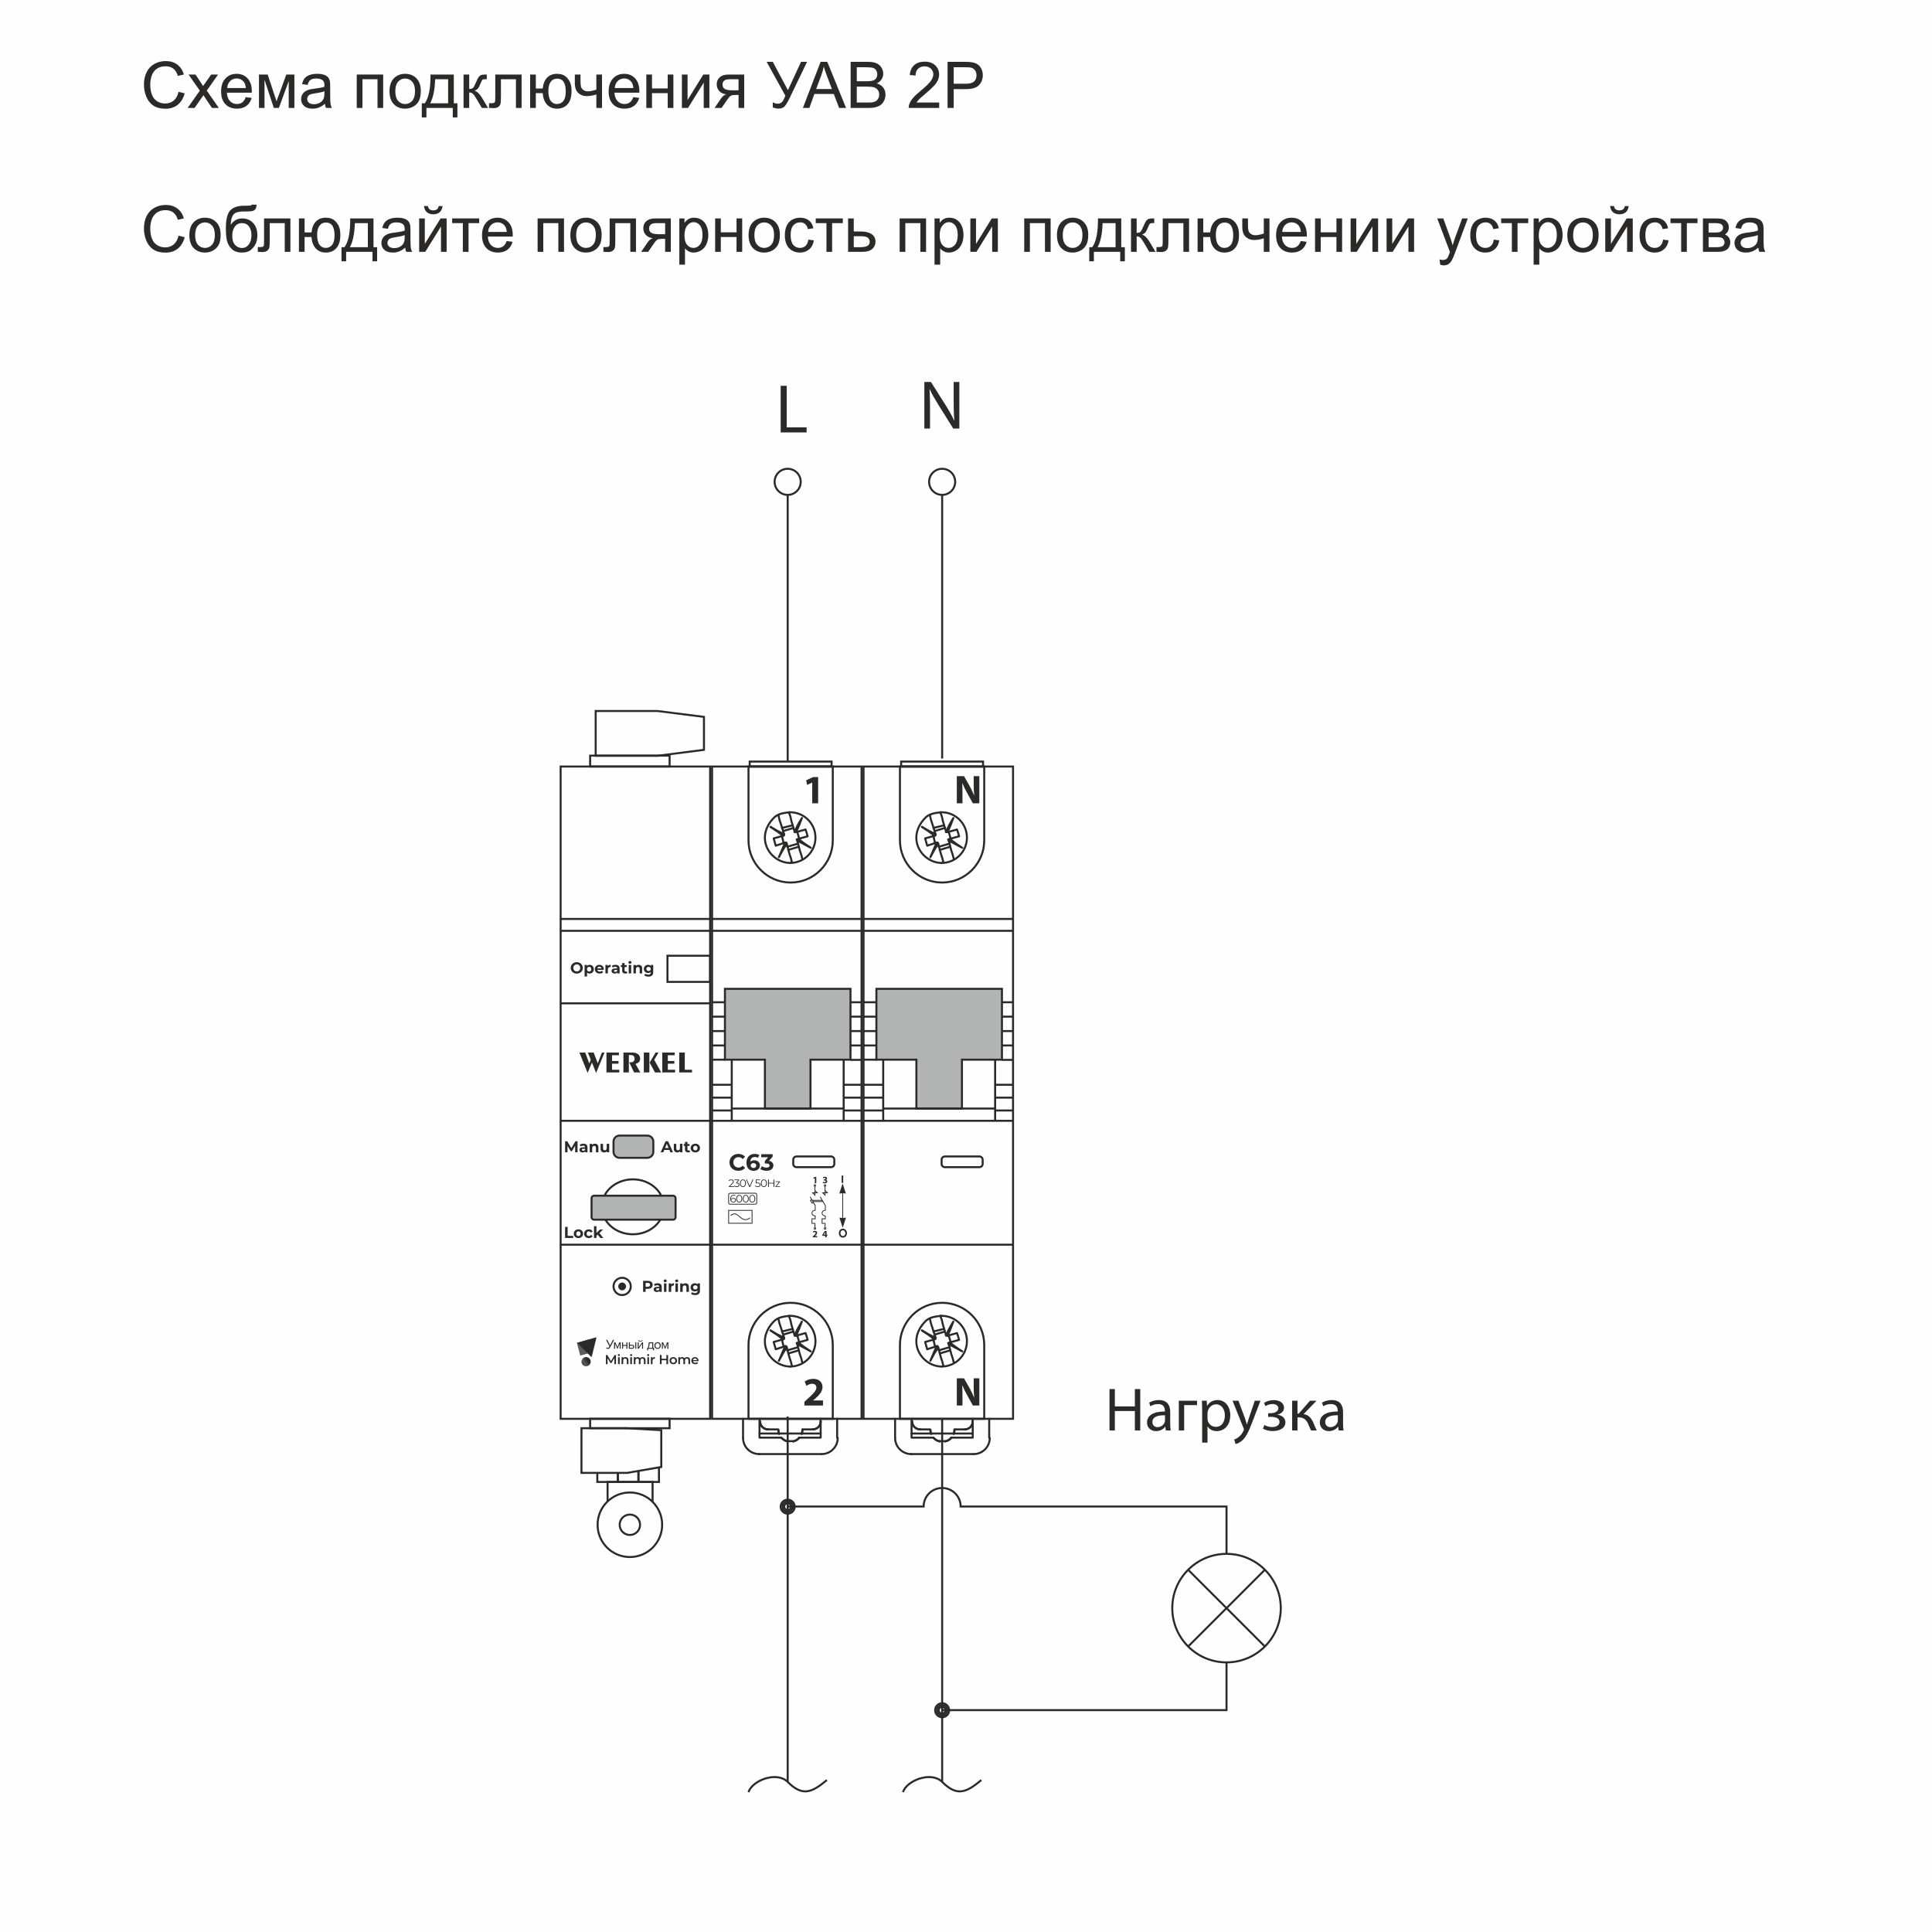 <?xml version="1.0" encoding="UTF-8"?>
<!DOCTYPE svg PUBLIC "-//W3C//DTD SVG 1.1//EN" "http://www.w3.org/Graphics/SVG/1.1/DTD/svg11.dtd">
<!-- Creator: CorelDRAW -->
<svg xmlns="http://www.w3.org/2000/svg" xml:space="preserve" width="2000px" height="2000px" version="1.1" style="shape-rendering:geometricPrecision; text-rendering:geometricPrecision; image-rendering:optimizeQuality; fill-rule:evenodd; clip-rule:evenodd"
viewBox="0 0 2000 2000"
 xmlns:xlink="http://www.w3.org/1999/xlink"
 xmlns:xodm="http://www.corel.com/coreldraw/odm/2003">
 <defs>
  <style type="text/css">
   <![CDATA[
    .str1 {stroke:#2B2A29;stroke-width:2.08;stroke-miterlimit:22.926}
    .str0 {stroke:#2B2A29;stroke-width:0.84;stroke-miterlimit:22.926}
    .str2 {stroke:#2B2A29;stroke-width:2.08;stroke-linecap:round;stroke-linejoin:round;stroke-miterlimit:22.926}
    .fil5 {fill:none}
    .fil3 {fill:none;fill-rule:nonzero}
    .fil1 {fill:#2B2A29}
    .fil6 {fill:#5B5B5B}
    .fil4 {fill:#B2B3B3}
    .fil0 {fill:#FEFEFE}
    .fil2 {fill:#2B2A29;fill-rule:nonzero}
    .fil7 {fill:url(#id0)}
    .fil8 {fill:url(#id1)}
   ]]>
  </style>
  <linearGradient id="id0" gradientUnits="userSpaceOnUse" x1="604.99" y1="1387.02" x2="604.99" y2="1387.02">
   <stop offset="0" style="stop-opacity:1; stop-color:#2B2A29"/>
   <stop offset="0.639" style="stop-opacity:1; stop-color:#2B2A29"/>
   <stop offset="1" style="stop-opacity:1; stop-color:#2B2A29"/>
  </linearGradient>
  <linearGradient id="id1" gradientUnits="userSpaceOnUse" x1="607.84" y1="1407.32" x2="595.58" y2="1415.2">
   <stop offset="0" style="stop-opacity:1; stop-color:#2B2A29"/>
   <stop offset="0.302" style="stop-opacity:1; stop-color:#5B5B5B"/>
   <stop offset="0.639" style="stop-opacity:1; stop-color:#2B2A29"/>
   <stop offset="1" style="stop-opacity:1; stop-color:#2B2A29"/>
  </linearGradient>
 </defs>
 <g id="Слой_x0020_1">
  <polygon class="fil0" points="0,0 2000,0 2000,2000 0,2000 "/>
  <path class="fil1" d="M617.09 1110.68l-4.32 -10.73 -4.48 10.73 -8.48 -21.09 6 0 4.21 11.35 1.54 -3.89 -2.95 -7.46 5.98 0 4.19 11.13 4.33 -11.13 2.71 0 -8.73 21.09zm86.04 -0.5l0 -20.59 5.76 0 0 17.81 7.48 0 0 2.78 -13.25 0 0.01 0 0 0zm-17.57 0l0 -20.59 12.9 0 0 2.77 -7.13 0 0 5.99 6.75 0 0 2.78 -6.75 0 0 6.27 7.5 0 0 2.78 -13.27 0 0 0 0 0zm-7.51 0l-5.54 -10.15 6.15 -10.44 3.03 0 -4.45 7.53 7.2 13.06 -6.38 0 -0.01 0 0 0zm-11.59 -20.59l5.77 0 0 20.58 -5.77 0 0 -20.58zm-21.09 20.59l0 -20.59 8.98 0c2.59,0 4.61,0.56 6.09,1.68 1.47,1.13 2.21,2.66 2.21,4.61 0,1.42 -0.4,2.6 -1.21,3.5 -0.79,0.91 -2,1.55 -3.58,1.94l4.98 8.86 -6.45 0 -5.02 -10.47 1.29 0c1.43,0 2.49,-0.3 3.18,-0.92 0.69,-0.61 1.04,-1.53 1.04,-2.78 0,-1.31 -0.36,-2.28 -1.08,-2.92 -0.72,-0.63 -1.84,-0.95 -3.36,-0.95l-1.46 0 0 18.04 -5.61 0 0 0 0 0zm-17.57 0l0 -20.59 12.9 0 0 2.77 -7.13 0 0 5.99 6.75 0 0 2.78 -6.75 0 0 6.27 7.51 0 0 2.78 -13.28 0 0 0z"/>
  <path class="fil2" d="M764.33 1212.01c-1.72,0 -3.29,-0.37 -4.67,-1.12 -1.4,-0.75 -2.49,-1.79 -3.29,-3.11 -0.79,-1.33 -1.19,-2.83 -1.19,-4.51 0,-1.67 0.4,-3.18 1.19,-4.51 0.8,-1.33 1.89,-2.37 3.29,-3.11 1.39,-0.75 2.95,-1.13 4.7,-1.13 1.46,0 2.78,0.26 3.97,0.78 1.18,0.52 2.17,1.26 2.98,2.22l-2.51 2.32c-1.15,-1.32 -2.57,-1.98 -4.25,-1.98 -1.05,0 -1.98,0.23 -2.81,0.69 -0.82,0.46 -1.46,1.1 -1.91,1.92 -0.47,0.83 -0.69,1.76 -0.69,2.81 0,1.04 0.23,1.97 0.69,2.8 0.46,0.82 1.1,1.46 1.91,1.91 0.83,0.47 1.76,0.69 2.81,0.69 1.69,0 3.1,-0.67 4.25,-2l2.51 2.31c-0.8,0.99 -1.8,1.74 -3,2.26 -1.19,0.51 -2.52,0.77 -3.98,0.77l0 -0.01zm16.53 -10.89c1.08,0 2.06,0.22 2.95,0.65 0.88,0.44 1.58,1.06 2.1,1.85 0.52,0.8 0.78,1.72 0.78,2.77 0,1.13 -0.29,2.12 -0.85,2.97 -0.56,0.86 -1.33,1.51 -2.3,1.98 -0.97,0.46 -2.06,0.68 -3.25,0.68 -2.37,0 -4.23,-0.72 -5.56,-2.17 -1.34,-1.45 -2,-3.53 -2,-6.21 0,-1.92 0.36,-3.57 1.08,-4.93 0.73,-1.37 1.74,-2.41 3.04,-3.12 1.3,-0.7 2.8,-1.06 4.51,-1.06 0.9,0 1.76,0.1 2.59,0.3 0.83,0.21 1.54,0.49 2.12,0.86l-1.45 2.87c-0.84,-0.56 -1.89,-0.84 -3.16,-0.84 -1.44,0 -2.57,0.42 -3.41,1.26 -0.83,0.83 -1.28,2.05 -1.35,3.65 1,-1 2.39,-1.5 4.18,-1.5l-0.02 -0.01 0 0zm-0.8 7.98c0.84,0 1.52,-0.23 2.04,-0.68 0.53,-0.45 0.79,-1.06 0.79,-1.84 0,-0.77 -0.26,-1.39 -0.79,-1.85 -0.52,-0.45 -1.21,-0.68 -2.08,-0.68 -0.86,0 -1.56,0.23 -2.11,0.71 -0.54,0.48 -0.82,1.08 -0.82,1.82 0,0.74 0.27,1.35 0.8,1.82 0.53,0.47 1.26,0.7 2.17,0.7l0 0zm15.95 -7.39c1.48,0.24 2.62,0.79 3.41,1.65 0.79,0.86 1.18,1.93 1.18,3.2 0,0.99 -0.26,1.89 -0.77,2.72 -0.52,0.83 -1.3,1.5 -2.36,1.99 -1.06,0.5 -2.35,0.75 -3.88,0.75 -1.19,0 -2.37,-0.15 -3.52,-0.47 -1.15,-0.31 -2.13,-0.76 -2.93,-1.34l1.52 -3c0.65,0.49 1.39,0.86 2.24,1.13 0.84,0.26 1.71,0.4 2.59,0.4 0.99,0 1.76,-0.19 2.32,-0.57 0.57,-0.38 0.85,-0.91 0.85,-1.61 0,-1.39 -1.06,-2.08 -3.17,-2.08l-1.78 0 0 -2.58 3.48 -3.94 -7.2 0 0 -3.14 11.84 0 0 2.53 -3.82 4.36 0 0z"/>
  <path class="fil2" d="M759.94 1228.05l0 0.71 -5.44 0 0 -0.57 3.23 -3.15c0.4,-0.4 0.68,-0.74 0.82,-1.04 0.14,-0.29 0.22,-0.58 0.22,-0.87 0,-0.46 -0.16,-0.82 -0.47,-1.07 -0.32,-0.26 -0.76,-0.38 -1.35,-0.38 -0.91,0 -1.61,0.28 -2.11,0.86l-0.57 -0.49c0.3,-0.35 0.69,-0.62 1.16,-0.82 0.47,-0.19 1,-0.29 1.59,-0.29 0.79,0 1.41,0.19 1.88,0.56 0.46,0.37 0.69,0.88 0.69,1.54 0,0.4 -0.09,0.78 -0.27,1.15 -0.17,0.36 -0.51,0.79 -1,1.27l-2.64 2.59 4.26 0 0 0 0 0zm3.06 -3.72c0.81,0.04 1.42,0.27 1.85,0.66 0.43,0.39 0.64,0.91 0.64,1.54 0,0.44 -0.11,0.84 -0.32,1.19 -0.22,0.34 -0.53,0.61 -0.95,0.81 -0.42,0.2 -0.93,0.3 -1.54,0.3 -0.56,0 -1.08,-0.09 -1.59,-0.27 -0.49,-0.18 -0.9,-0.42 -1.2,-0.73l0.39 -0.63c0.25,0.27 0.59,0.48 1.02,0.65 0.43,0.16 0.89,0.25 1.38,0.25 0.63,0 1.13,-0.14 1.47,-0.42 0.35,-0.28 0.52,-0.66 0.52,-1.15 0,-0.48 -0.17,-0.85 -0.52,-1.13 -0.35,-0.27 -0.87,-0.4 -1.57,-0.4l-0.55 0 0 -0.59 2.15 -2.69 -3.97 0 0 -0.71 4.99 0 0 0.57 -2.19 2.76 -0.01 -0.01 0 0zm6.12 4.49c-0.6,0 -1.13,-0.15 -1.6,-0.47 -0.47,-0.32 -0.84,-0.78 -1.1,-1.37 -0.26,-0.59 -0.39,-1.29 -0.39,-2.1 0,-0.8 0.13,-1.5 0.39,-2.1 0.27,-0.6 0.63,-1.05 1.1,-1.37 0.47,-0.32 1,-0.47 1.6,-0.47 0.59,0 1.12,0.15 1.59,0.47 0.47,0.32 0.84,0.78 1.11,1.37 0.26,0.59 0.4,1.29 0.4,2.1 0,0.8 -0.14,1.5 -0.4,2.1 -0.27,0.59 -0.64,1.05 -1.11,1.37 -0.47,0.32 -1,0.47 -1.59,0.47zm0 -0.73c0.44,0 0.85,-0.12 1.19,-0.38 0.34,-0.25 0.61,-0.61 0.8,-1.09 0.19,-0.48 0.28,-1.06 0.28,-1.74 0,-0.68 -0.09,-1.26 -0.28,-1.74 -0.19,-0.49 -0.46,-0.85 -0.8,-1.1 -0.34,-0.25 -0.75,-0.37 -1.19,-0.37 -0.45,0 -0.86,0.12 -1.2,0.37 -0.34,0.25 -0.61,0.62 -0.8,1.1 -0.19,0.48 -0.28,1.06 -0.28,1.74 0,0.68 0.09,1.26 0.28,1.74 0.19,0.48 0.46,0.84 0.8,1.09 0.35,0.26 0.75,0.38 1.2,0.38zm10.79 -7.09l-3.43 7.76 -0.81 0 -3.43 -7.76 0.88 0 2.97 6.74 2.99 -6.74 0.83 0zm4.12 3.19c1.12,0 1.94,0.2 2.45,0.6 0.52,0.4 0.77,0.97 0.77,1.69 0,0.45 -0.1,0.85 -0.31,1.21 -0.21,0.35 -0.53,0.63 -0.95,0.83 -0.42,0.21 -0.94,0.31 -1.55,0.31 -0.55,0 -1.08,-0.09 -1.58,-0.27 -0.49,-0.18 -0.89,-0.42 -1.2,-0.73l0.39 -0.63c0.26,0.27 0.6,0.48 1.02,0.65 0.42,0.16 0.88,0.25 1.36,0.25 0.64,0 1.13,-0.15 1.49,-0.43 0.35,-0.29 0.52,-0.67 0.52,-1.16 0,-0.53 -0.2,-0.93 -0.59,-1.21 -0.4,-0.27 -1.06,-0.41 -2,-0.41l-1.65 0 0.4 -3.89 4.24 0 0 0.71 -3.54 0 -0.27 2.47 1 0 0 0.01 0 0zm6.74 4.63c-0.6,0 -1.13,-0.15 -1.6,-0.47 -0.47,-0.32 -0.84,-0.78 -1.1,-1.37 -0.26,-0.59 -0.39,-1.29 -0.39,-2.1 0,-0.8 0.13,-1.5 0.39,-2.1 0.27,-0.6 0.63,-1.05 1.1,-1.37 0.47,-0.32 1,-0.47 1.6,-0.47 0.6,0 1.13,0.15 1.6,0.47 0.46,0.32 0.83,0.78 1.1,1.37 0.26,0.59 0.4,1.29 0.4,2.1 0,0.8 -0.14,1.5 -0.4,2.1 -0.27,0.59 -0.63,1.05 -1.1,1.37 -0.47,0.32 -1,0.47 -1.6,0.47zm0 -0.73c0.45,0 0.85,-0.12 1.19,-0.38 0.35,-0.25 0.61,-0.61 0.8,-1.09 0.19,-0.48 0.29,-1.06 0.29,-1.74 0,-0.68 -0.1,-1.26 -0.29,-1.74 -0.19,-0.49 -0.46,-0.85 -0.8,-1.1 -0.34,-0.25 -0.74,-0.37 -1.19,-0.37 -0.45,0 -0.85,0.12 -1.19,0.37 -0.35,0.25 -0.62,0.62 -0.81,1.1 -0.19,0.48 -0.28,1.06 -0.28,1.74 0,0.68 0.09,1.26 0.28,1.74 0.19,0.48 0.47,0.84 0.81,1.09 0.34,0.26 0.74,0.38 1.19,0.38zm10.82 -7.09l0 7.76 -0.81 0 0 -3.58 -4.85 0 0 3.58 -0.83 0 0 -7.76 0.83 0 0 3.46 4.85 0 0 -3.46 0.81 0zm5.89 7.1l0 0.66 -4.74 0 0 -0.53 3.67 -4.64 -3.6 0 0 -0.66 4.61 0 0 0.52 -3.67 4.65 3.74 0 -0.01 0z"/>
  <polygon class="fil3 str0" points="754.27,1252.96 778.56,1252.96 778.56,1266.31 754.27,1266.31 "/>
  <path class="fil3 str0" d="M756.35 1258.43c0.34,-0.27 2.36,-2.01 4.12,-1.92 3.46,0.18 7.12,6.09 10.87,6.09 2.84,0 4.05,-1.21 5.15,-1.97"/>
  <path class="fil2" d="M851.95 1454.97l0 -5.21 -10.22 0 0 -0.09 2.5 -2.08c3.92,-3.51 7.22,-7.14 7.22,-11.69 0,-4.93 -3.38,-8.52 -9.52,-8.52 -3.67,0 -6.85,1.25 -8.89,2.8l1.79 4.55c1.42,-1.09 3.47,-2.26 5.8,-2.26 3.13,0 4.47,1.75 4.47,3.97 -0.08,3.17 -2.97,6.22 -8.9,11.52l-3.5 3.17 0 3.84 19.24 0 0.01 0 0 0z"/>
  <path class="fil3 str0" d="M755.86 1235.18l25.93 0c0.87,0 1.58,0.72 1.58,1.59l0 8.23c0,0.87 -0.72,1.58 -1.58,1.58l-25.93 0c-0.87,0 -1.59,-0.71 -1.59,-1.58l0 -8.23c0,-0.88 0.72,-1.59 1.59,-1.59z"/>
  <path class="fil2" d="M759.19 1240.13c0.51,0 0.97,0.1 1.36,0.29 0.4,0.19 0.71,0.46 0.93,0.81 0.22,0.36 0.33,0.77 0.33,1.23 0,0.47 -0.11,0.89 -0.34,1.25 -0.23,0.36 -0.54,0.64 -0.94,0.84 -0.41,0.19 -0.86,0.29 -1.36,0.29 -1.03,0 -1.82,-0.34 -2.36,-1.02 -0.55,-0.67 -0.83,-1.63 -0.83,-2.86 0,-0.86 0.15,-1.59 0.45,-2.19 0.29,-0.6 0.7,-1.05 1.23,-1.36 0.53,-0.31 1.15,-0.47 1.87,-0.47 0.77,0 1.38,0.15 1.83,0.43l-0.32 0.63c-0.36,-0.24 -0.87,-0.36 -1.5,-0.36 -0.86,0 -1.53,0.27 -2.01,0.81 -0.49,0.55 -0.74,1.34 -0.74,2.37 0,0.18 0.02,0.39 0.04,0.63 0.19,-0.42 0.49,-0.75 0.91,-0.98 0.43,-0.23 0.91,-0.34 1.45,-0.34l0 0 0 0zm-0.06 4.04c0.56,0 1.02,-0.16 1.36,-0.47 0.36,-0.3 0.53,-0.71 0.53,-1.22 0,-0.51 -0.18,-0.92 -0.53,-1.22 -0.35,-0.3 -0.82,-0.45 -1.42,-0.45 -0.39,0 -0.73,0.07 -1.03,0.21 -0.3,0.15 -0.53,0.36 -0.7,0.62 -0.17,0.25 -0.26,0.54 -0.26,0.86 0,0.29 0.08,0.57 0.24,0.81 0.15,0.26 0.39,0.46 0.7,0.62 0.31,0.15 0.68,0.23 1.11,0.23l0 0.01 0 0zm6.11 0.67c-0.6,0 -1.13,-0.16 -1.6,-0.48 -0.47,-0.32 -0.83,-0.77 -1.09,-1.36 -0.27,-0.6 -0.4,-1.3 -0.4,-2.11 0,-0.8 0.13,-1.5 0.4,-2.1 0.26,-0.6 0.62,-1.05 1.09,-1.36 0.47,-0.32 1,-0.48 1.6,-0.48 0.6,0 1.13,0.16 1.6,0.48 0.47,0.32 0.83,0.77 1.1,1.36 0.27,0.6 0.4,1.3 0.4,2.1 0,0.81 -0.13,1.51 -0.4,2.11 -0.27,0.59 -0.63,1.04 -1.1,1.36 -0.47,0.32 -1,0.48 -1.6,0.48zm0 -0.74c0.45,0 0.85,-0.12 1.19,-0.37 0.35,-0.25 0.61,-0.62 0.8,-1.1 0.19,-0.48 0.29,-1.06 0.29,-1.74 0,-0.68 -0.1,-1.25 -0.29,-1.74 -0.19,-0.48 -0.46,-0.84 -0.8,-1.09 -0.34,-0.25 -0.74,-0.38 -1.19,-0.38 -0.45,0 -0.85,0.13 -1.19,0.38 -0.35,0.25 -0.61,0.62 -0.8,1.09 -0.19,0.49 -0.29,1.06 -0.29,1.74 0,0.68 0.1,1.26 0.29,1.74 0.19,0.49 0.46,0.85 0.8,1.1 0.35,0.25 0.74,0.37 1.19,0.37zm6.75 0.74c-0.6,0 -1.13,-0.16 -1.6,-0.48 -0.46,-0.32 -0.83,-0.77 -1.09,-1.36 -0.27,-0.6 -0.39,-1.3 -0.39,-2.11 0,-0.8 0.12,-1.5 0.39,-2.1 0.27,-0.6 0.63,-1.05 1.09,-1.36 0.47,-0.32 1,-0.48 1.6,-0.48 0.6,0 1.13,0.16 1.6,0.48 0.47,0.32 0.84,0.77 1.1,1.36 0.27,0.6 0.4,1.3 0.4,2.1 0,0.81 -0.13,1.51 -0.4,2.11 -0.26,0.59 -0.63,1.04 -1.1,1.36 -0.47,0.32 -1,0.48 -1.6,0.48zm0 -0.74c0.45,0 0.85,-0.12 1.19,-0.37 0.35,-0.25 0.61,-0.62 0.8,-1.1 0.2,-0.48 0.29,-1.06 0.29,-1.74 0,-0.68 -0.09,-1.25 -0.29,-1.74 -0.19,-0.48 -0.46,-0.84 -0.8,-1.09 -0.34,-0.25 -0.74,-0.38 -1.19,-0.38 -0.45,0 -0.85,0.13 -1.19,0.38 -0.35,0.25 -0.61,0.62 -0.8,1.09 -0.19,0.49 -0.29,1.06 -0.29,1.74 0,0.68 0.1,1.26 0.29,1.74 0.19,0.49 0.46,0.85 0.8,1.1 0.35,0.25 0.74,0.37 1.19,0.37zm6.75 0.74c-0.59,0 -1.12,-0.16 -1.59,-0.48 -0.47,-0.32 -0.84,-0.77 -1.1,-1.36 -0.26,-0.6 -0.39,-1.3 -0.39,-2.11 0,-0.8 0.13,-1.5 0.39,-2.1 0.27,-0.6 0.63,-1.05 1.1,-1.36 0.47,-0.32 1,-0.48 1.59,-0.48 0.6,0 1.13,0.16 1.6,0.48 0.47,0.32 0.84,0.77 1.1,1.36 0.27,0.6 0.41,1.3 0.41,2.1 0,0.81 -0.14,1.51 -0.41,2.11 -0.26,0.59 -0.63,1.04 -1.1,1.36 -0.47,0.32 -1,0.48 -1.6,0.48zm0 -0.74c0.45,0 0.86,-0.12 1.2,-0.37 0.34,-0.25 0.61,-0.62 0.8,-1.1 0.19,-0.48 0.28,-1.06 0.28,-1.74 0,-0.68 -0.09,-1.25 -0.28,-1.74 -0.19,-0.48 -0.46,-0.84 -0.8,-1.09 -0.34,-0.25 -0.75,-0.38 -1.2,-0.38 -0.44,0 -0.85,0.13 -1.19,0.38 -0.34,0.25 -0.61,0.62 -0.8,1.09 -0.19,0.49 -0.28,1.06 -0.28,1.74 0,0.68 0.09,1.26 0.28,1.74 0.19,0.49 0.46,0.85 0.8,1.1 0.35,0.25 0.75,0.37 1.19,0.37z"/>
  <polygon class="fil2" points="840.81,831.58 846.94,831.58 846.94,804.44 841.69,804.44 834.5,807.78 835.55,812.54 840.73,810.08 840.81,810.08 "/>
  <path class="fil3 str1" d="M644.05 1322.76c4.94,0 8.94,4 8.94,8.94 0,4.94 -4,8.94 -8.94,8.94 -4.94,0 -8.94,-4 -8.94,-8.94 0,-4.94 4,-8.94 8.94,-8.94z"/>
  <path class="fil1 str1" d="M644.05 1328.7c1.66,0 3.01,1.34 3.01,3 0,1.66 -1.35,3.01 -3.01,3.01 -1.66,0 -3.01,-1.35 -3.01,-3.01 0,-1.66 1.35,-3 3.01,-3z"/>
  <path class="fil4 str1" d="M641.32 1175.55l28.8 0c3.41,0 6.21,2.8 6.21,6.21l0 10.6c0,3.42 -2.8,6.22 -6.21,6.22l-28.8 0c-3.42,0 -6.21,-2.8 -6.21,-6.22l0 -10.6c0,-3.41 2.79,-6.21 6.21,-6.21z"/>
  <path class="fil4 str1" d="M614.94 1237.8l81.86 0c1.41,0 2.55,1.15 2.55,2.56l0 19.68c0,1.41 -1.14,2.56 -2.55,2.56l-81.86 0c-1.41,0 -2.56,-1.15 -2.56,-2.56l0 -19.68c0,-1.41 1.15,-2.56 2.56,-2.56z"/>
  <path class="fil5 str1" d="M625.72 1237.8c4.99,-9.98 16.28,-16.93 29.42,-16.93 13.13,0 24.43,6.96 29.42,16.93m-1 24.8c-5.4,9 -16.1,15.12 -28.43,15.12 -12.32,0 -23.02,-6.12 -28.42,-15.12"/>
  <path class="fil2" d="M670.68 1325.91c1.01,0 1.89,0.17 2.64,0.51 0.74,0.34 1.32,0.81 1.72,1.43 0.4,0.62 0.6,1.36 0.6,2.21 0,0.83 -0.2,1.57 -0.6,2.19 -0.4,0.63 -0.98,1.11 -1.72,1.44 -0.75,0.33 -1.63,0.49 -2.64,0.49l-2.31 0 0 3.16 -2.64 0 0 -11.44 4.95 0 0 0.01 0 0zm-0.15 6.12c0.8,0 1.4,-0.17 1.82,-0.51 0.41,-0.35 0.61,-0.83 0.61,-1.47 0,-0.63 -0.2,-1.13 -0.61,-1.47 -0.42,-0.35 -1.03,-0.52 -1.82,-0.52l-2.16 0 0 3.97 2.16 0 0 0 0 0zm10.27 -3.61c1.36,0 2.41,0.33 3.14,0.98 0.73,0.64 1.09,1.62 1.09,2.93l0 5.01 -2.38 0 0 -1.09c-0.49,0.82 -1.38,1.22 -2.68,1.22 -0.68,0 -1.26,-0.11 -1.76,-0.34 -0.49,-0.24 -0.87,-0.55 -1.13,-0.95 -0.27,-0.4 -0.4,-0.86 -0.4,-1.37 0,-0.82 0.31,-1.46 0.93,-1.93 0.61,-0.47 1.56,-0.7 2.85,-0.7l2.02 0c0,-0.55 -0.17,-0.98 -0.51,-1.28 -0.34,-0.3 -0.84,-0.45 -1.52,-0.45 -0.47,0 -0.93,0.07 -1.38,0.22 -0.45,0.15 -0.84,0.34 -1.15,0.6l-0.92 -1.79c0.49,-0.34 1.06,-0.59 1.73,-0.78 0.67,-0.18 1.36,-0.28 2.07,-0.28l0 0 0 0zm-0.19 7.34c0.43,0 0.82,-0.1 1.16,-0.3 0.34,-0.2 0.58,-0.49 0.72,-0.89l0 -0.9 -1.75 0c-1.04,0 -1.57,0.34 -1.57,1.03 0,0.33 0.13,0.58 0.39,0.78 0.26,0.19 0.6,0.28 1.05,0.28l0 0zm6.73 -7.21l2.55 0 0 8.79 -2.55 0 0 -8.79zm1.27 -1.22c-0.47,0 -0.85,-0.14 -1.14,-0.41 -0.3,-0.27 -0.44,-0.61 -0.44,-1.01 0,-0.4 0.15,-0.74 0.44,-1.02 0.29,-0.27 0.67,-0.4 1.14,-0.4 0.47,0 0.85,0.13 1.14,0.39 0.3,0.27 0.44,0.59 0.44,0.98 0,0.43 -0.15,0.78 -0.44,1.05 -0.29,0.28 -0.67,0.42 -1.14,0.42zm6.08 2.39c0.31,-0.43 0.71,-0.75 1.23,-0.97 0.52,-0.22 1.11,-0.33 1.79,-0.33l0 2.36c-0.29,-0.02 -0.48,-0.04 -0.57,-0.04 -0.73,0 -1.3,0.21 -1.72,0.61 -0.41,0.41 -0.62,1.02 -0.62,1.84l0 4.15 -2.55 0 0 -8.79 2.44 0 0 1.16 0 0.01 0 0zm4.54 -1.17l2.55 0 0 8.79 -2.55 0 0 -8.79zm1.27 -1.22c-0.47,0 -0.85,-0.14 -1.14,-0.41 -0.29,-0.27 -0.44,-0.61 -0.44,-1.01 0,-0.4 0.15,-0.74 0.44,-1.02 0.29,-0.27 0.67,-0.4 1.14,-0.4 0.47,0 0.85,0.13 1.15,0.39 0.29,0.27 0.44,0.59 0.44,0.98 0,0.43 -0.15,0.78 -0.44,1.05 -0.3,0.28 -0.68,0.42 -1.15,0.42zm8.99 1.09c1.08,0 1.97,0.33 2.63,0.98 0.68,0.66 1.01,1.63 1.01,2.91l0 5.03 -2.55 0 0 -4.63c0,-0.7 -0.15,-1.22 -0.45,-1.56 -0.31,-0.34 -0.75,-0.52 -1.33,-0.52 -0.64,0 -1.16,0.2 -1.54,0.6 -0.38,0.4 -0.57,0.99 -0.57,1.78l0 4.34 -2.55 0 0 -8.79 2.43 0 0 1.03c0.34,-0.37 0.76,-0.66 1.26,-0.86 0.51,-0.2 1.06,-0.3 1.65,-0.3l0.01 -0.01 0 0zm15.11 0.13l0 7.32c0,1.61 -0.42,2.81 -1.25,3.6 -0.84,0.78 -2.06,1.17 -3.68,1.17 -0.85,0 -1.66,-0.1 -2.43,-0.31 -0.76,-0.2 -1.39,-0.5 -1.89,-0.9l1.01 -1.83c0.38,0.31 0.84,0.55 1.41,0.73 0.56,0.18 1.13,0.27 1.7,0.27 0.88,0 1.53,-0.19 1.95,-0.6 0.42,-0.39 0.63,-1 0.63,-1.8l0 -0.37c-0.67,0.72 -1.6,1.09 -2.78,1.09 -0.81,0 -1.54,-0.18 -2.22,-0.53 -0.66,-0.35 -1.19,-0.85 -1.59,-1.49 -0.39,-0.64 -0.58,-1.39 -0.58,-2.23 0,-0.84 0.2,-1.58 0.58,-2.22 0.4,-0.64 0.93,-1.15 1.59,-1.5 0.68,-0.35 1.41,-0.53 2.22,-0.53 1.27,0 2.25,0.42 2.91,1.26l0 -1.13 2.42 0 0 0zm-4.82 6.28c0.67,0 1.23,-0.2 1.66,-0.6 0.43,-0.4 0.65,-0.92 0.65,-1.56 0,-0.64 -0.22,-1.16 -0.65,-1.55 -0.43,-0.4 -0.99,-0.6 -1.66,-0.6 -0.67,0 -1.23,0.2 -1.66,0.6 -0.44,0.39 -0.66,0.91 -0.66,1.55 0,0.64 0.22,1.17 0.66,1.56 0.43,0.39 0.99,0.6 1.66,0.6z"/>
  <path class="fil2" d="M597.08 1007.89c-1.19,0 -2.26,-0.26 -3.21,-0.77 -0.96,-0.51 -1.7,-1.22 -2.24,-2.12 -0.54,-0.9 -0.81,-1.91 -0.81,-3.03 0,-1.12 0.27,-2.14 0.81,-3.04 0.54,-0.89 1.28,-1.6 2.24,-2.11 0.95,-0.51 2.02,-0.77 3.21,-0.77 1.19,0 2.25,0.26 3.2,0.77 0.94,0.51 1.69,1.22 2.24,2.11 0.54,0.9 0.81,1.92 0.81,3.04 0,1.12 -0.27,2.13 -0.81,3.03 -0.55,0.9 -1.3,1.61 -2.24,2.12 -0.95,0.51 -2.01,0.77 -3.2,0.77zm0 -2.26c0.67,0 1.28,-0.16 1.83,-0.47 0.54,-0.31 0.97,-0.74 1.28,-1.29 0.31,-0.56 0.46,-1.19 0.46,-1.9 0,-0.71 -0.15,-1.34 -0.46,-1.9 -0.31,-0.56 -0.74,-0.98 -1.28,-1.3 -0.55,-0.31 -1.16,-0.46 -1.83,-0.46 -0.68,0 -1.29,0.16 -1.83,0.46 -0.55,0.32 -0.98,0.74 -1.29,1.3 -0.31,0.56 -0.46,1.19 -0.46,1.9 0,0.71 0.16,1.34 0.46,1.9 0.31,0.55 0.74,0.98 1.29,1.29 0.54,0.32 1.15,0.47 1.83,0.47zm13.26 -6.86c0.82,0 1.56,0.19 2.23,0.56 0.67,0.37 1.2,0.91 1.58,1.58 0.38,0.68 0.57,1.48 0.57,2.38 0,0.91 -0.19,1.7 -0.57,2.38 -0.38,0.68 -0.91,1.21 -1.58,1.59 -0.66,0.37 -1.41,0.56 -2.23,0.56 -1.12,0 -2,-0.35 -2.64,-1.06l0 4.1 -2.55 0 0 -11.96 2.43 0 0 1.01c0.63,-0.76 1.55,-1.14 2.76,-1.14l0 0zm-0.44 6.96c0.65,0 1.19,-0.22 1.61,-0.66 0.42,-0.44 0.63,-1.03 0.63,-1.77 0,-0.75 -0.21,-1.34 -0.63,-1.78 -0.42,-0.44 -0.96,-0.66 -1.61,-0.66 -0.65,0 -1.19,0.22 -1.61,0.66 -0.42,0.44 -0.63,1.03 -0.63,1.78 0,0.74 0.21,1.33 0.63,1.77 0.42,0.44 0.96,0.66 1.61,0.66zm15.13 -2.4c0,0.03 -0.01,0.26 -0.05,0.68l-6.65 0c0.12,0.55 0.4,0.98 0.85,1.3 0.45,0.32 1,0.47 1.67,0.47 0.45,0 0.86,-0.07 1.22,-0.2 0.35,-0.14 0.68,-0.35 0.98,-0.65l1.36 1.47c-0.83,0.95 -2.04,1.42 -3.63,1.42 -0.99,0 -1.87,-0.19 -2.63,-0.58 -0.76,-0.38 -1.35,-0.92 -1.76,-1.61 -0.42,-0.68 -0.62,-1.46 -0.62,-2.34 0,-0.86 0.2,-1.64 0.61,-2.32 0.41,-0.69 0.97,-1.23 1.69,-1.62 0.71,-0.39 1.51,-0.58 2.39,-0.58 0.86,0 1.64,0.19 2.34,0.56 0.7,0.37 1.25,0.91 1.64,1.59 0.4,0.69 0.6,1.5 0.6,2.42l-0.01 -0.01 0 0zm-4.56 -2.63c-0.57,0 -1.06,0.16 -1.45,0.49 -0.4,0.32 -0.63,0.77 -0.72,1.34l4.33 0c-0.09,-0.56 -0.33,-1 -0.72,-1.34 -0.39,-0.33 -0.87,-0.49 -1.44,-0.49l0 0zm8.7 -0.64c0.3,-0.43 0.71,-0.75 1.23,-0.97 0.51,-0.22 1.11,-0.32 1.78,-0.32l0 2.35c-0.28,-0.02 -0.47,-0.04 -0.57,-0.04 -0.73,0 -1.3,0.21 -1.71,0.62 -0.42,0.4 -0.62,1.02 -0.62,1.83l0 4.15 -2.55 0 0 -8.79 2.43 0 0 1.16 0.01 0.01 0 0zm8.03 -1.29c1.36,0 2.41,0.32 3.14,0.97 0.72,0.64 1.09,1.62 1.09,2.93l0 5.02 -2.39 0 0 -1.1c-0.48,0.82 -1.37,1.23 -2.67,1.23 -0.68,0 -1.26,-0.12 -1.76,-0.35 -0.49,-0.23 -0.88,-0.55 -1.13,-0.95 -0.27,-0.4 -0.4,-0.86 -0.4,-1.37 0,-0.82 0.31,-1.46 0.93,-1.92 0.61,-0.47 1.56,-0.7 2.85,-0.7l2.02 0c0,-0.56 -0.17,-0.99 -0.51,-1.29 -0.34,-0.3 -0.84,-0.45 -1.52,-0.45 -0.47,0 -0.93,0.08 -1.38,0.22 -0.45,0.15 -0.84,0.35 -1.15,0.6l-0.92 -1.78c0.48,-0.34 1.06,-0.6 1.73,-0.79 0.66,-0.18 1.36,-0.27 2.07,-0.27l0 0 0 0zm-0.19 7.33c0.43,0 0.82,-0.1 1.16,-0.3 0.34,-0.2 0.58,-0.49 0.72,-0.89l0 -0.89 -1.75 0c-1.05,0 -1.57,0.34 -1.57,1.02 0,0.33 0.13,0.59 0.39,0.78 0.26,0.19 0.6,0.28 1.05,0.28l0 0zm12.4 1.17c-0.25,0.18 -0.56,0.32 -0.93,0.41 -0.36,0.1 -0.74,0.14 -1.15,0.14 -1.04,0 -1.85,-0.27 -2.42,-0.81 -0.57,-0.53 -0.86,-1.31 -0.86,-2.35l0 -3.61 -1.35 0 0 -1.96 1.35 0 0 -2.14 2.55 0 0 2.14 2.19 0 0 1.96 -2.19 0 0 3.58c0,0.37 0.1,0.66 0.29,0.85 0.19,0.21 0.46,0.3 0.81,0.3 0.4,0 0.74,-0.11 1.02,-0.32l0.69 1.79 0 0.02zm1.43 -8.37l2.55 0 0 8.79 -2.55 0 0 -8.79zm1.28 -1.22c-0.47,0 -0.86,-0.14 -1.15,-0.41 -0.29,-0.27 -0.44,-0.61 -0.44,-1.01 0,-0.4 0.15,-0.74 0.44,-1.02 0.3,-0.27 0.68,-0.4 1.15,-0.4 0.46,0 0.85,0.12 1.14,0.39 0.29,0.27 0.44,0.59 0.44,0.98 0,0.43 -0.15,0.77 -0.44,1.05 -0.3,0.28 -0.68,0.42 -1.14,0.42zm8.98 1.09c1.09,0 1.97,0.33 2.64,0.98 0.67,0.66 1,1.63 1,2.91l0 5.03 -2.55 0 0 -4.63c0,-0.7 -0.15,-1.22 -0.45,-1.56 -0.31,-0.34 -0.75,-0.52 -1.33,-0.52 -0.64,0 -1.16,0.2 -1.54,0.6 -0.38,0.39 -0.57,0.99 -0.57,1.78l0 4.34 -2.55 0 0 -8.79 2.44 0 0 1.03c0.34,-0.37 0.75,-0.66 1.25,-0.86 0.51,-0.21 1.06,-0.3 1.66,-0.3l0 -0.01 0 0zm15.11 0.13l0 7.32c0,1.61 -0.42,2.81 -1.25,3.6 -0.84,0.78 -2.06,1.17 -3.68,1.17 -0.85,0 -1.66,-0.1 -2.42,-0.31 -0.77,-0.2 -1.4,-0.5 -1.9,-0.9l1.01 -1.83c0.38,0.31 0.84,0.55 1.41,0.73 0.57,0.18 1.14,0.27 1.7,0.27 0.88,0 1.53,-0.2 1.95,-0.6 0.42,-0.39 0.63,-1 0.63,-1.8l0 -0.37c-0.67,0.72 -1.59,1.09 -2.78,1.09 -0.81,0 -1.54,-0.18 -2.21,-0.53 -0.67,-0.35 -1.2,-0.85 -1.6,-1.5 -0.39,-0.63 -0.58,-1.38 -0.58,-2.22 0,-0.84 0.2,-1.58 0.58,-2.22 0.4,-0.64 0.93,-1.15 1.6,-1.5 0.67,-0.35 1.4,-0.53 2.21,-0.53 1.27,0 2.25,0.42 2.91,1.26l0 -1.13 2.42 0 0 0 0 0zm-4.82 6.28c0.68,0 1.23,-0.2 1.66,-0.6 0.43,-0.4 0.65,-0.92 0.65,-1.56 0,-0.64 -0.22,-1.16 -0.65,-1.55 -0.43,-0.41 -0.98,-0.6 -1.66,-0.6 -0.67,0 -1.23,0.19 -1.66,0.6 -0.44,0.39 -0.66,0.91 -0.66,1.55 0,0.64 0.22,1.17 0.66,1.56 0.43,0.39 0.99,0.6 1.66,0.6z"/>
  <path class="fil2" d="M595.39 1192.87l-0.02 -6.86 -3.36 5.65 -1.19 0 -3.35 -5.51 0 6.71 -2.49 0 0 -11.43 2.19 0 4.28 7.1 4.22 -7.1 2.17 0 0.04 11.43 -2.48 0 -0.01 0.01 0 0zm8.56 -8.92c1.36,0 2.41,0.33 3.13,0.97 0.73,0.65 1.1,1.63 1.1,2.93l0 5.02 -2.39 0 0 -1.09c-0.48,0.81 -1.37,1.22 -2.68,1.22 -0.67,0 -1.25,-0.11 -1.75,-0.35 -0.5,-0.23 -0.88,-0.54 -1.14,-0.94 -0.26,-0.4 -0.39,-0.86 -0.39,-1.37 0,-0.82 0.31,-1.47 0.92,-1.93 0.62,-0.47 1.57,-0.7 2.85,-0.7l2.03 0c0,-0.56 -0.17,-0.99 -0.51,-1.28 -0.34,-0.3 -0.84,-0.45 -1.52,-0.45 -0.47,0 -0.94,0.07 -1.38,0.21 -0.45,0.15 -0.84,0.35 -1.15,0.6l-0.92 -1.78c0.48,-0.34 1.05,-0.6 1.73,-0.78 0.66,-0.18 1.36,-0.28 2.06,-0.28l0.01 0 0 0zm-0.2 7.34c0.44,0 0.83,-0.1 1.17,-0.3 0.34,-0.2 0.57,-0.5 0.72,-0.89l0 -0.9 -1.75 0c-1.05,0 -1.57,0.34 -1.57,1.03 0,0.32 0.13,0.58 0.39,0.77 0.25,0.19 0.6,0.29 1.05,0.29l-0.01 0 0 0zm12.07 -7.34c1.09,0 1.98,0.33 2.64,0.98 0.68,0.65 1.01,1.63 1.01,2.91l0 5.03 -2.55 0 0 -4.64c0,-0.69 -0.15,-1.21 -0.46,-1.55 -0.3,-0.34 -0.75,-0.52 -1.32,-0.52 -0.64,0 -1.16,0.2 -1.54,0.6 -0.38,0.39 -0.57,0.98 -0.57,1.77l0 4.35 -2.55 0 0 -8.79 2.43 0 0 1.02c0.34,-0.36 0.76,-0.65 1.26,-0.85 0.5,-0.21 1.05,-0.3 1.65,-0.3l0 -0.01 0 0zm14.81 0.13l0 8.79 -2.43 0 0 -1.05c-0.34,0.38 -0.74,0.68 -1.21,0.88 -0.46,0.21 -0.97,0.3 -1.52,0.3 -1.16,0 -2.07,-0.33 -2.75,-1 -0.67,-0.66 -1.01,-1.65 -1.01,-2.96l0 -4.96 2.55 0 0 4.59c0,1.41 0.59,2.12 1.78,2.12 0.61,0 1.1,-0.2 1.47,-0.6 0.37,-0.39 0.56,-0.98 0.56,-1.77l0 -4.35 2.55 0 0.01 0.01 0 0z"/>
  <path class="fil2" d="M692.94 1190.42l-5.32 0 -1.01 2.45 -2.71 0 5.09 -11.43 2.62 0 5.11 11.43 -2.77 0 -1.01 -2.45 0 0zm-0.83 -2l-1.82 -4.38 -1.81 4.38 3.62 0 0.01 0zm14.32 -4.33l0 8.79 -2.42 0 0 -1.05c-0.34,0.38 -0.74,0.67 -1.21,0.88 -0.47,0.2 -0.97,0.3 -1.52,0.3 -1.16,0 -2.07,-0.34 -2.75,-1 -0.67,-0.67 -1.01,-1.65 -1.01,-2.96l0 -4.96 2.55 0 0 4.59c0,1.41 0.59,2.12 1.78,2.12 0.61,0 1.1,-0.2 1.47,-0.6 0.37,-0.4 0.55,-0.99 0.55,-1.78l0 -4.34 2.55 0 0.01 0.01 0 0zm8.04 8.36c-0.25,0.18 -0.56,0.33 -0.92,0.41 -0.36,0.1 -0.75,0.14 -1.15,0.14 -1.05,0 -1.86,-0.26 -2.43,-0.8 -0.57,-0.54 -0.86,-1.32 -0.86,-2.35l0 -3.61 -1.35 0 0 -1.96 1.35 0 0 -2.15 2.55 0 0 2.15 2.19 0 0 1.96 -2.19 0 0 3.57c0,0.38 0.1,0.66 0.29,0.86 0.19,0.2 0.46,0.3 0.81,0.3 0.4,0 0.75,-0.11 1.02,-0.33l0.69 1.8 0 0.01 0 0zm5.35 0.56c-0.93,0 -1.76,-0.19 -2.49,-0.58 -0.74,-0.39 -1.31,-0.92 -1.73,-1.61 -0.41,-0.69 -0.62,-1.46 -0.62,-2.34 0,-0.87 0.21,-1.65 0.62,-2.34 0.42,-0.69 0.99,-1.22 1.73,-1.61 0.73,-0.39 1.56,-0.58 2.49,-0.58 0.92,0 1.75,0.19 2.48,0.58 0.73,0.39 1.3,0.92 1.71,1.61 0.42,0.69 0.62,1.46 0.62,2.34 0,0.87 -0.2,1.65 -0.62,2.34 -0.41,0.69 -0.98,1.22 -1.71,1.61 -0.73,0.39 -1.56,0.58 -2.48,0.58zm0 -2.1c0.65,0 1.19,-0.21 1.61,-0.66 0.42,-0.44 0.62,-1.03 0.62,-1.77 0,-0.74 -0.21,-1.33 -0.62,-1.78 -0.42,-0.44 -0.96,-0.65 -1.61,-0.65 -0.66,0 -1.19,0.21 -1.62,0.65 -0.43,0.45 -0.64,1.04 -0.64,1.78 0,0.74 0.21,1.33 0.64,1.77 0.42,0.45 0.96,0.66 1.62,0.66z"/>
  <path class="fil2" d="M584.98 1270.1l2.64 0 0 9.28 5.74 0 0 2.16 -8.39 0 0 -11.44 0.01 0 0 0zm13.8 11.57c-0.92,0 -1.75,-0.19 -2.49,-0.58 -0.73,-0.39 -1.31,-0.93 -1.72,-1.61 -0.42,-0.69 -0.62,-1.46 -0.62,-2.34 0,-0.87 0.2,-1.65 0.62,-2.34 0.41,-0.69 0.98,-1.23 1.72,-1.61 0.74,-0.39 1.57,-0.58 2.49,-0.58 0.93,0 1.76,0.19 2.48,0.58 0.73,0.38 1.3,0.92 1.72,1.61 0.41,0.68 0.62,1.46 0.62,2.34 0,0.87 -0.21,1.65 -0.62,2.34 -0.42,0.68 -0.99,1.22 -1.72,1.61 -0.72,0.39 -1.55,0.58 -2.48,0.58zm0 -2.1c0.66,0 1.19,-0.22 1.61,-0.66 0.42,-0.44 0.63,-1.03 0.63,-1.77 0,-0.74 -0.21,-1.33 -0.63,-1.78 -0.42,-0.44 -0.96,-0.66 -1.61,-0.66 -0.65,0 -1.19,0.22 -1.62,0.66 -0.42,0.44 -0.63,1.04 -0.63,1.78 0,0.74 0.21,1.33 0.63,1.77 0.43,0.44 0.97,0.66 1.62,0.66zm10.77 2.1c-0.94,0 -1.78,-0.19 -2.52,-0.58 -0.75,-0.39 -1.33,-0.93 -1.75,-1.61 -0.42,-0.69 -0.62,-1.46 -0.62,-2.34 0,-0.87 0.21,-1.65 0.62,-2.34 0.42,-0.69 1,-1.23 1.75,-1.61 0.75,-0.39 1.58,-0.58 2.52,-0.58 0.93,0 1.74,0.19 2.43,0.58 0.69,0.38 1.2,0.94 1.51,1.66l-1.98 1.06c-0.45,-0.8 -1.11,-1.21 -1.98,-1.21 -0.66,0 -1.21,0.21 -1.65,0.65 -0.43,0.43 -0.65,1.03 -0.65,1.78 0,0.75 0.22,1.35 0.65,1.78 0.44,0.44 0.99,0.66 1.65,0.66 0.87,0 1.53,-0.41 1.98,-1.22l1.98 1.09c-0.31,0.7 -0.82,1.24 -1.51,1.63 -0.69,0.39 -1.5,0.58 -2.43,0.58l0 0.02 0 0zm9.12 -3.58l-1.22 1.21 0 2.24 -2.55 0 0 -12.13 2.55 0 0 6.86 3.72 -3.52 3.05 0 -3.66 3.72 3.98 5.07 -3.09 0 -2.78 -3.45 0 0z"/>
  <path class="fil2" d="M637.68 1412.15l-0.02 -9.41 -1.45 0 -3.72 6.23 -3.79 -6.23 -1.45 0 0 9.41 1.68 0 0 -6.16 3.14 5.08 0.79 0 3.14 -5.16 0.01 6.24 1.68 0 -0.01 0zm2.96 -8.36c0.64,0 1.09,-0.46 1.09,-1.05 0,-0.55 -0.46,-0.97 -1.09,-0.97 -0.62,0 -1.08,0.45 -1.08,1.01 0,0.56 0.46,1.01 1.08,1.01l0 0zm-0.85 8.36l1.7 0 0 -7.18 -1.7 0 0 7.18zm7.76 -7.26c-1.06,0 -1.94,0.35 -2.5,1.01l0 -0.93 -1.62 0 0 7.18 1.7 0 0 -3.63c0,-1.43 0.82,-2.16 2.03,-2.16 1.08,0 1.72,0.62 1.72,1.89l0 3.9 1.7 0 0 -4.11c0,-2.16 -1.29,-3.14 -3.04,-3.14l0.01 -0.01 0 0zm5.77 -1.1c0.64,0 1.09,-0.46 1.09,-1.05 0,-0.55 -0.47,-0.97 -1.09,-0.97 -0.63,0 -1.09,0.45 -1.09,1.01 0,0.56 0.46,1.01 1.09,1.01l0 0zm-0.86 8.36l1.7 0 0 -7.18 -1.7 0 0 7.18zm12.82 -7.26c-1.16,0 -2.14,0.46 -2.72,1.2 -0.5,-0.81 -1.39,-1.2 -2.45,-1.2 -0.99,0 -1.83,0.35 -2.38,0.99l0 -0.91 -1.62 0 0 7.18 1.7 0 0 -3.64c0,-1.42 0.76,-2.15 1.89,-2.15 1.04,0 1.64,0.62 1.64,1.89l0 3.9 1.7 0 0 -3.64c0,-1.42 0.77,-2.15 1.89,-2.15 1.03,0 1.63,0.62 1.63,1.89l0 3.9 1.7 0 0 -4.11c0,-2.16 -1.23,-3.14 -2.99,-3.14l0.01 -0.01 0 0zm5.73 -1.1c0.63,0 1.08,-0.46 1.08,-1.05 0,-0.55 -0.46,-0.97 -1.08,-0.97 -0.63,0 -1.09,0.45 -1.09,1.01 0,0.56 0.46,1.01 1.09,1.01l0 0zm-0.86 8.36l1.7 0 0 -7.18 -1.7 0 0 7.18zm5.26 -6.13l0 -1.05 -1.62 0 0 7.18 1.7 0 0 -3.49c0,-1.46 0.82,-2.21 2.11,-2.21 0.12,0 0.25,0.01 0.4,0.04l0 -1.6c-1.22,0 -2.1,0.37 -2.59,1.13l0 0zm14.42 -3.28l0 3.88 -4.93 0 0 -3.88 -1.76 0 0 9.41 1.76 0 0 -4.04 4.93 0 0 4.04 1.77 0 0 -9.41 -1.77 0zm7.14 9.49c2.26,0 3.89,-1.53 3.89,-3.68 0,-2.14 -1.62,-3.66 -3.89,-3.66 -2.23,0 -3.86,1.52 -3.86,3.66 0,2.15 1.63,3.68 3.86,3.68zm0 -1.43c-1.22,0 -2.14,-0.88 -2.14,-2.25 0,-1.36 0.92,-2.24 2.14,-2.24 1.24,0 2.17,0.87 2.17,2.24 0,1.37 -0.93,2.25 -2.17,2.25zm14.4 -5.91c-1.16,0 -2.14,0.46 -2.72,1.2 -0.5,-0.81 -1.39,-1.2 -2.45,-1.2 -0.99,0 -1.83,0.35 -2.38,0.99l0 -0.91 -1.62 0 0 7.18 1.7 0 0 -3.64c0,-1.42 0.76,-2.15 1.89,-2.15 1.04,0 1.64,0.62 1.64,1.89l0 3.9 1.7 0 0 -3.64c0,-1.42 0.77,-2.15 1.89,-2.15 1.03,0 1.63,0.62 1.63,1.89l0 3.9 1.7 0 0 -4.11c0,-2.16 -1.22,-3.14 -2.98,-3.14l0 -0.01 0 0zm11.77 3.71c0,-2.25 -1.55,-3.71 -3.68,-3.71 -2.16,0 -3.76,1.53 -3.76,3.66 0,2.14 1.58,3.68 4.02,3.68 1.25,0 2.27,-0.4 2.92,-1.17l-0.91 -1.03c-0.51,0.52 -1.15,0.78 -1.97,0.78 -1.26,0 -2.15,-0.67 -2.36,-1.72l5.71 0c0.01,-0.16 0.02,-0.36 0.02,-0.49l0.01 0 0 0zm-3.68 -2.37c1.12,0 1.92,0.71 2.06,1.75l-4.13 0c0.16,-1.05 0.96,-1.75 2.06,-1.75l0.01 0 0 0z"/>
  <path class="fil2" d="M629.25 1396.37c-0.39,0 -0.74,-0.07 -1.06,-0.21 -0.32,-0.13 -0.57,-0.31 -0.73,-0.52l0.48 -0.9c0.16,0.17 0.35,0.32 0.56,0.44 0.2,0.12 0.43,0.18 0.69,0.18 0.19,0 0.34,-0.02 0.48,-0.07 0.13,-0.05 0.26,-0.13 0.37,-0.23 0.13,-0.1 0.23,-0.24 0.34,-0.4 0.11,-0.17 0.23,-0.37 0.36,-0.61l0.16 -0.32 -3.52 -6.69 1.31 0 2.87 5.67 2.87 -5.67 1.3 0 -3.99 7.54c-0.15,0.27 -0.3,0.52 -0.46,0.74 -0.16,0.22 -0.33,0.41 -0.52,0.57 -0.19,0.15 -0.41,0.27 -0.66,0.35 -0.24,0.08 -0.53,0.12 -0.85,0.12l0 0.01 0 0zm12.22 -0.16l0 -5.21 -2.16 5.21 -0.39 0 -2.17 -5.21 0 5.21 -1.03 0 0 -6.64 1.36 0 2.03 4.92 2.01 -4.92 1.37 0 0 6.64 -1.03 0 0.01 0zm2.5 0l0 -6.64 1.04 0 0 2.75 3.46 0 0 -2.75 1.03 0 0 6.64 -1.03 0 0 -2.97 -3.46 0 0 2.97 -1.04 0zm8.04 -6.64l0 2.56 2.48 0c0.35,0 0.64,0.05 0.9,0.16 0.26,0.11 0.49,0.26 0.66,0.45 0.18,0.19 0.31,0.4 0.4,0.64 0.09,0.25 0.13,0.51 0.13,0.78 0,0.27 -0.05,0.54 -0.13,0.79 -0.09,0.24 -0.23,0.46 -0.41,0.64 -0.17,0.19 -0.38,0.34 -0.65,0.45 -0.26,0.1 -0.56,0.16 -0.9,0.16l-3.51 0 0 -6.64 1.02 0 0.01 0.01 0 0zm0 3.47l0 2.24 2.37 0c0.37,0 0.66,-0.1 0.85,-0.31 0.19,-0.21 0.29,-0.48 0.29,-0.81 0,-0.32 -0.1,-0.59 -0.28,-0.8 -0.19,-0.21 -0.48,-0.32 -0.86,-0.32l-2.37 0 0 0zm5.65 3.17l0 -6.64 1.04 0 0 6.64 -1.04 0zm2.51 0l0 -6.64 1.04 0 0 5.07 3.47 -5.07 1.01 0 0 6.64 -1.02 0 0 -5.17 -3.5 5.17 -0.99 0 -0.01 0 0 0zm5.17 -8.6c-0.27,0.38 -0.62,0.67 -1.04,0.88 -0.41,0.22 -0.87,0.32 -1.37,0.32 -0.49,0 -0.95,-0.1 -1.36,-0.32 -0.42,-0.21 -0.77,-0.51 -1.06,-0.88l0.51 -0.44c0.22,0.3 0.49,0.54 0.81,0.72 0.32,0.18 0.69,0.27 1.11,0.27 0.4,0 0.76,-0.09 1.08,-0.26 0.33,-0.18 0.59,-0.42 0.8,-0.73l0.52 0.44 0 0zm4.6 7.75c0.15,-0.03 0.29,-0.09 0.42,-0.17 0.12,-0.08 0.24,-0.21 0.35,-0.4 0.1,-0.18 0.19,-0.43 0.28,-0.74 0.08,-0.31 0.15,-0.71 0.21,-1.21l0.43 -3.27 4.62 0 0 5.71 0.77 0 0 2.61 -1.03 0 0 -1.68 -5.01 0 0 1.68 -1.03 0 0 -2.54 -0.01 0.01 0 0zm2.29 -2.39c-0.08,0.63 -0.21,1.12 -0.36,1.49 -0.16,0.36 -0.36,0.64 -0.6,0.83l3.94 0 0 -4.8 -2.67 0 -0.3 2.48 -0.01 0zm8.51 3.41c-0.51,0 -0.96,-0.1 -1.37,-0.28 -0.41,-0.18 -0.76,-0.43 -1.04,-0.74 -0.29,-0.32 -0.5,-0.69 -0.65,-1.11 -0.15,-0.42 -0.23,-0.88 -0.23,-1.36 0,-0.48 0.08,-0.93 0.23,-1.35 0.15,-0.43 0.36,-0.8 0.65,-1.11 0.28,-0.31 0.63,-0.56 1.04,-0.74 0.41,-0.19 0.86,-0.28 1.37,-0.28 0.5,0 0.95,0.1 1.36,0.28 0.41,0.18 0.76,0.43 1.04,0.74 0.28,0.31 0.5,0.68 0.65,1.11 0.15,0.42 0.22,0.87 0.22,1.35 0,0.48 -0.07,0.94 -0.22,1.36 -0.15,0.42 -0.37,0.79 -0.65,1.11 -0.29,0.31 -0.64,0.56 -1.04,0.74 -0.41,0.19 -0.86,0.28 -1.36,0.28zm0 -0.92c0.36,0 0.67,-0.07 0.93,-0.21 0.28,-0.14 0.5,-0.33 0.69,-0.57 0.18,-0.23 0.33,-0.5 0.43,-0.81 0.1,-0.32 0.14,-0.64 0.14,-0.97 0,-0.34 -0.04,-0.66 -0.14,-0.97 -0.1,-0.31 -0.24,-0.58 -0.43,-0.81 -0.19,-0.23 -0.41,-0.42 -0.69,-0.56 -0.27,-0.15 -0.58,-0.21 -0.93,-0.21 -0.36,0 -0.68,0.06 -0.95,0.21 -0.27,0.14 -0.51,0.33 -0.69,0.56 -0.19,0.23 -0.33,0.5 -0.43,0.81 -0.1,0.31 -0.14,0.63 -0.14,0.97 0,0.34 0.04,0.66 0.14,0.97 0.09,0.31 0.24,0.58 0.43,0.81 0.18,0.24 0.41,0.43 0.69,0.57 0.27,0.14 0.59,0.21 0.95,0.21zm10.11 0.75l0 -5.21 -2.15 5.21 -0.39 0 -2.17 -5.21 0 5.21 -1.02 0 0 -6.63 1.35 0 2.04 4.91 2 -4.91 1.38 0 0 6.63 -1.03 0 -0.01 0 0 0z"/>
  <path class="fil6" d="M600.54 1402.85l-3.27 -12.55c-0.02,-0.08 0,-0.19 0.08,-0.21l12.65 -3.63 3.63 12.65c0.07,0.25 -0.07,0.51 -0.32,0.58l-12.19 3.5c-0.12,0.03 -0.24,0.02 -0.36,-0.04 -0.12,-0.07 -0.18,-0.16 -0.22,-0.29l0 0 0 -0.01 0 0z"/>
  <path class="fil7" d="M617.37 1385.01l-4.76 19.3c-0.04,0.17 -0.16,0.29 -0.32,0.34 -0.17,0.04 -0.33,0 -0.46,-0.13 -4.7,-4.78 -9.52,-9.52 -14.21,-14.31 -0.07,-0.06 -0.18,-0.14 -0.27,-0.12l19.44 -5.63c0.16,-0.05 0.33,-0.01 0.45,0.1 0.13,0.13 0.17,0.29 0.13,0.45l0 0 0 0 0 0z"/>
  <path class="fil8" d="M609.02 1405.41c-2.29,-1.25 -5.23,-0.4 -6.5,1.88 -1.26,2.28 -0.4,5.23 1.89,6.49 2.28,1.26 5.23,0.41 6.48,-1.87 1.26,-2.29 0.41,-5.23 -1.87,-6.5l0 0z"/>
  <polyline class="fil5 str2" points="822.54,860.87 826.32,853.29 830.11,846.81 827.41,853.84 824.15,861.41 "/>
  <polyline class="fil5 str2" points="816.59,840.86 818.21,845.18 819.29,850.05 822.54,860.87 "/>
  <polyline class="fil5 str2" points="824.15,861.41 833.9,858.71 834.98,861.95 836.06,865.74 826.32,868.44 832.81,873.31 839.31,877.64 832.27,873.86 825.24,870.07 827.94,880.34 829.57,885.21 830.65,889.54 "/>
  <polyline class="fil5 str2" points="819.83,892.79 818.75,888.46 817.12,883.59 814.42,873.31 810.09,880.34 806.3,887.37 809.55,879.81 812.8,872.23 803.06,875.47 801.98,871.69 800.89,867.9 810.64,865.2 804.14,860.33 797.65,856 "/>
  <polyline class="fil5 str2" points="797.65,856 804.14,859.79 811.72,863.57 808.47,853.29 806.85,848.42 805.76,843.56 "/>
  <line class="fil5 str2" x1="827.41" y1="868.44" x2="825.24" y2= "860.87" />
  <line class="fil5 str2" x1="811.17" y1="872.77" x2="809.55" y2= "865.74" />
  <polyline class="fil5 str2" points="825.24,870.07 824.7,868.99 826.32,868.44 "/>
  <polyline class="fil5 str2" points="824.15,861.41 822.54,861.41 822.54,860.87 "/>
  <polyline class="fil5 str2" points="812.8,872.23 813.88,872.23 814.42,873.31 "/>
  <polyline class="fil5 str2" points="811.72,863.57 811.72,864.66 810.64,865.2 "/>
  <line class="fil5 str2" x1="820.37" y1="854.38" x2="809.55" y2= "857.08" />
  <line class="fil5 str2" x1="826.86" y1="876.56" x2="816.04" y2= "879.81" />
  <line class="fil5 str2" x1="810.64" y1="860.33" x2="821.46" y2= "857.08" />
  <line class="fil5 str2" x1="814.96" y1="876.56" x2="826.32" y2= "873.31" />
  <path class="fil5 str2" d="M817.93 893.33c14.49,0 26.24,-11.75 26.24,-26.24 0,-14.49 -11.75,-26.24 -26.24,-26.24"/>
  <path class="fil5 str2" d="M818.21 893.33c-20.78,0 -37.83,-26.01 -16.77,-47.07 4.63,-4.63 12.62,-4.96 16.18,-5.41"/>
  <polyline class="fil5 str2" points="822.54,1382.17 826.32,1374.6 830.11,1368.1 827.41,1375.13 824.15,1382.71 "/>
  <polyline class="fil5 str2" points="816.59,1362.15 818.21,1366.48 819.29,1371.35 822.54,1382.17 "/>
  <polyline class="fil5 str2" points="824.15,1382.71 833.9,1380 834.98,1383.25 836.06,1387.04 826.32,1389.75 832.81,1394.61 839.31,1398.94 832.27,1395.15 825.24,1391.36 827.94,1401.65 829.57,1406.51 830.65,1410.84 "/>
  <polyline class="fil5 str2" points="819.83,1414.09 818.75,1409.76 817.12,1404.89 814.42,1394.61 810.09,1401.65 806.3,1408.68 809.55,1401.1 812.8,1393.53 803.06,1396.78 801.98,1392.99 800.89,1389.2 810.64,1386.5 804.14,1381.63 797.65,1377.3 "/>
  <polyline class="fil5 str2" points="797.65,1377.3 804.14,1381.08 811.72,1384.87 808.47,1374.6 806.85,1369.73 805.76,1364.86 "/>
  <line class="fil5 str2" x1="827.41" y1="1389.75" x2="825.24" y2= "1382.17" />
  <line class="fil5 str2" x1="811.17" y1="1394.07" x2="809.55" y2= "1387.04" />
  <polyline class="fil5 str2" points="825.24,1391.36 824.7,1390.28 826.32,1389.75 "/>
  <polyline class="fil5 str2" points="824.15,1382.71 822.54,1382.71 822.54,1382.17 "/>
  <polyline class="fil5 str2" points="812.8,1393.53 813.88,1393.53 814.42,1394.61 "/>
  <polyline class="fil5 str2" points="811.72,1384.87 811.72,1385.95 810.64,1386.5 "/>
  <line class="fil5 str2" x1="820.37" y1="1375.68" x2="809.55" y2= "1378.38" />
  <line class="fil5 str2" x1="826.86" y1="1397.86" x2="816.04" y2= "1401.1" />
  <line class="fil5 str2" x1="810.64" y1="1381.63" x2="821.46" y2= "1378.38" />
  <line class="fil5 str2" x1="814.96" y1="1397.86" x2="826.32" y2= "1394.61" />
  <path class="fil5 str2" d="M817.93 1414.63c14.49,0 26.24,-11.75 26.24,-26.24 0,-14.49 -11.75,-26.25 -26.24,-26.25"/>
  <path class="fil5 str2" d="M818.21 1414.63c-20.78,0 -37.83,-26.01 -16.77,-47.07 4.63,-4.63 12.62,-4.97 16.18,-5.41"/>
  <polygon class="fil5 str1" points="776.07,793.51 860.84,793.51 860.84,788.37 776.07,788.37 "/>
  <polygon class="fil5 str1" points="737.15,793.51 891.9,793.51 891.9,1468.74 737.15,1468.74 "/>
  <line class="fil5 str1" x1="579.98" y1="951.29" x2="1048.7" y2= "951.29" />
  <line class="fil5 str1" x1="579.98" y1="963.58" x2="1048.7" y2= "963.58" />
  <line class="fil5 str1" x1="579.98" y1="1160.25" x2="1048.7" y2= "1160.25" />
  <line class="fil5 str1" x1="579.98" y1="1288.5" x2="1048.7" y2= "1288.5" />
  <polygon class="fil5 str1" points="580.36,793.51 735.12,793.51 735.12,1468.74 580.36,1468.74 "/>
  <polygon class="fil4 str1" points="750.45,1023.63 880.42,1023.63 880.42,1096.97 839.02,1096.97 839.02,1147.55 791.85,1147.55 791.85,1096.97 750.45,1096.97 "/>
  <line class="fil5 str1" x1="757.5" y1="1096.97" x2="757.5" y2= "1160.25" />
  <line class="fil5 str1" x1="737.15" y1="1037.53" x2="750.45" y2= "1037.53" />
  <line class="fil5 str1" x1="737.15" y1="1052.44" x2="750.45" y2= "1052.44" />
  <line class="fil5 str1" x1="737.15" y1="1067.36" x2="750.45" y2= "1067.36" />
  <line class="fil5 str1" x1="737.15" y1="1082.27" x2="750.45" y2= "1082.27" />
  <line class="fil5 str1" x1="737.15" y1="1096.97" x2="750.45" y2= "1096.97" />
  <line class="fil5 str1" x1="737.15" y1="1122.96" x2="757.5" y2= "1122.96" />
  <line class="fil5 str1" x1="737.15" y1="1136.27" x2="757.5" y2= "1136.27" />
  <line class="fil5 str1" x1="737.15" y1="1149.57" x2="757.5" y2= "1149.57" />
  <line class="fil5 str1" x1="873.37" y1="1096.97" x2="873.37" y2= "1160.25" />
  <line class="fil5 str1" x1="891.9" y1="1037.53" x2="880.42" y2= "1037.53" />
  <line class="fil5 str1" x1="891.9" y1="1052.44" x2="880.42" y2= "1052.44" />
  <line class="fil5 str1" x1="891.9" y1="1067.36" x2="880.42" y2= "1067.36" />
  <line class="fil5 str1" x1="891.9" y1="1082.27" x2="880.42" y2= "1082.27" />
  <line class="fil5 str1" x1="891.9" y1="1097.18" x2="880.42" y2= "1097.18" />
  <line class="fil5 str1" x1="891.9" y1="1122.96" x2="873.37" y2= "1122.96" />
  <line class="fil5 str1" x1="891.9" y1="1136.27" x2="873.37" y2= "1136.27" />
  <line class="fil5 str1" x1="891.9" y1="1149.57" x2="873.37" y2= "1149.57" />
  <line class="fil5 str1" x1="873.37" y1="1147.56" x2="757.5" y2= "1147.56" />
  <line class="fil5 str1" x1="735.12" y1="1038.63" x2="579.98" y2= "1038.63" />
  <polygon class="fil5 str1" points="690.95,989.37 735.12,989.37 735.12,1016.45 690.95,1016.45 "/>
  <path class="fil5 str1" d="M818.46 913.6l0 0c23.99,0 43.63,-19.63 43.63,-43.63l0 -76.47 -87.25 0 0 76.47c0,24 19.63,43.63 43.62,43.63l0 0z"/>
  <polygon class="fil5 str1" points="610.91,793.51 693.17,793.51 693.17,782.23 610.91,782.23 "/>
  <polygon class="fil5 str1" points="610.91,1478.49 693.17,1478.49 693.17,1468.74 610.91,1468.74 "/>
  <path class="fil5 str1" d="M818.46 1348.65l0 0c23.99,0 43.63,19.63 43.63,43.63l0 76.47 -87.25 0 0 -76.47c0,-24 19.63,-43.63 43.62,-43.63l0 0z"/>
  <path class="fil2" d="M996.34 1454.97l0 -8.47c0,-4.59 -0.08,-8.56 -0.25,-12.28l0.13 -0.04c1.38,3.3 3.21,6.93 4.88,9.94l6.01 10.85 6.68 0 0 -28.14 -5.84 0 0 8.18c0,4.26 0.12,8.06 0.54,11.77l-0.12 0c-1.25,-3.17 -2.93,-6.67 -4.59,-9.64l-5.84 -10.31 -7.44 0 0 28.14 5.84 0 0 0 0 0z"/>
  <path class="fil2" d="M996.34 831.58l0 -8.47c0,-4.59 -0.08,-8.56 -0.25,-12.28l0.13 -0.04c1.38,3.3 3.21,6.93 4.88,9.94l6.01 10.85 6.68 0 0 -28.14 -5.84 0 0 8.18c0,4.26 0.12,8.06 0.54,11.77l-0.12 0c-1.25,-3.17 -2.93,-6.68 -4.59,-9.64l-5.84 -10.31 -7.44 0 0 28.14 5.84 0 0 0 0 0z"/>
  <polyline class="fil3 str2" points="979.32,860.87 983.11,853.29 986.9,846.81 984.19,853.84 980.95,861.41 "/>
  <polyline class="fil3 str2" points="973.37,840.86 975,845.18 976.08,850.05 979.32,860.87 "/>
  <polyline class="fil3 str2" points="980.95,861.41 990.69,858.71 991.77,861.95 992.85,865.74 983.11,868.44 989.61,873.31 996.1,877.64 989.06,873.86 982.03,870.07 984.74,880.34 986.36,885.21 987.44,889.54 "/>
  <polyline class="fil3 str2" points="976.62,892.79 975.54,888.46 973.92,883.59 971.21,873.31 966.88,880.34 963.1,887.37 966.34,879.81 969.59,872.23 959.85,875.47 958.77,871.69 957.69,867.9 967.43,865.2 960.93,860.33 954.44,856 "/>
  <polyline class="fil3 str2" points="954.44,856 960.93,859.79 968.51,863.57 965.26,853.29 963.64,848.42 962.56,843.56 "/>
  <line class="fil3 str2" x1="984.19" y1="868.44" x2="982.03" y2= "860.87" />
  <line class="fil3 str2" x1="967.97" y1="872.77" x2="966.34" y2= "865.74" />
  <polyline class="fil3 str2" points="982.03,870.07 981.49,868.99 983.11,868.44 "/>
  <polyline class="fil3 str2" points="980.95,861.41 979.32,861.41 979.32,860.87 "/>
  <polyline class="fil3 str2" points="969.59,872.23 970.67,872.23 971.21,873.31 "/>
  <polyline class="fil3 str2" points="968.51,863.57 968.51,864.66 967.43,865.2 "/>
  <line class="fil3 str2" x1="977.16" y1="854.38" x2="966.34" y2= "857.08" />
  <line class="fil3 str2" x1="983.66" y1="876.56" x2="972.84" y2= "879.81" />
  <line class="fil3 str2" x1="967.43" y1="860.33" x2="978.24" y2= "857.08" />
  <line class="fil3 str2" x1="971.76" y1="876.56" x2="983.11" y2= "873.31" />
  <path class="fil3 str2" d="M974.73 893.33c14.49,0 26.24,-11.75 26.24,-26.24 0,-14.49 -11.75,-26.24 -26.24,-26.24"/>
  <path class="fil3 str2" d="M975 893.33c-20.77,0 -37.83,-26.01 -16.78,-47.07 4.64,-4.63 12.63,-4.96 16.19,-5.41"/>
  <polyline class="fil3 str2" points="979.32,1382.17 983.11,1374.6 986.9,1368.1 984.19,1375.13 980.95,1382.71 "/>
  <polyline class="fil3 str2" points="973.37,1362.15 975,1366.48 976.08,1371.35 979.32,1382.17 "/>
  <polyline class="fil3 str2" points="980.95,1382.71 990.69,1380 991.77,1383.25 992.85,1387.04 983.11,1389.75 989.61,1394.61 996.1,1398.94 989.06,1395.15 982.03,1391.36 984.74,1401.65 986.36,1406.51 987.44,1410.84 "/>
  <polyline class="fil3 str2" points="976.62,1414.09 975.54,1409.76 973.92,1404.89 971.21,1394.61 966.88,1401.65 963.1,1408.68 966.34,1401.1 969.59,1393.53 959.85,1396.78 958.77,1392.99 957.69,1389.2 967.43,1386.5 960.93,1381.63 954.44,1377.3 "/>
  <polyline class="fil3 str2" points="954.44,1377.3 960.93,1381.08 968.51,1384.87 965.26,1374.6 963.64,1369.73 962.56,1364.86 "/>
  <line class="fil3 str2" x1="984.19" y1="1389.75" x2="982.03" y2= "1382.17" />
  <line class="fil3 str2" x1="967.97" y1="1394.07" x2="966.34" y2= "1387.04" />
  <polyline class="fil3 str2" points="982.03,1391.36 981.49,1390.28 983.11,1389.75 "/>
  <polyline class="fil3 str2" points="980.95,1382.71 979.32,1382.71 979.32,1382.17 "/>
  <polyline class="fil3 str2" points="969.59,1393.53 970.67,1393.53 971.21,1394.61 "/>
  <polyline class="fil3 str2" points="968.51,1384.87 968.51,1385.95 967.43,1386.5 "/>
  <line class="fil3 str2" x1="977.16" y1="1375.68" x2="966.34" y2= "1378.38" />
  <line class="fil3 str2" x1="983.66" y1="1397.86" x2="972.84" y2= "1401.1" />
  <line class="fil3 str2" x1="967.43" y1="1381.63" x2="978.24" y2= "1378.38" />
  <line class="fil3 str2" x1="971.76" y1="1397.86" x2="983.11" y2= "1394.61" />
  <path class="fil3 str2" d="M974.73 1414.63c14.49,0 26.24,-11.75 26.24,-26.24 0,-14.49 -11.75,-26.25 -26.24,-26.25"/>
  <path class="fil3 str2" d="M975 1414.63c-20.77,0 -37.83,-26.01 -16.78,-47.07 4.64,-4.63 12.63,-4.97 16.19,-5.41"/>
  <polygon class="fil3 str1" points="932.86,793.51 1017.64,793.51 1017.64,788.37 932.86,788.37 "/>
  <polygon class="fil3 str1" points="893.94,793.51 1048.7,793.51 1048.7,1468.74 893.94,1468.74 "/>
  <polygon class="fil4 str1" points="907.24,1023.63 1037.21,1023.63 1037.21,1096.97 995.81,1096.97 995.81,1147.55 948.64,1147.55 948.64,1096.97 907.24,1096.97 "/>
  <line class="fil5 str1" x1="914.3" y1="1096.97" x2="914.3" y2= "1160.25" />
  <line class="fil5 str1" x1="893.94" y1="1037.53" x2="907.24" y2= "1037.53" />
  <line class="fil5 str1" x1="893.94" y1="1052.44" x2="907.24" y2= "1052.44" />
  <line class="fil5 str1" x1="893.94" y1="1067.36" x2="907.24" y2= "1067.36" />
  <line class="fil5 str1" x1="893.94" y1="1082.27" x2="907.24" y2= "1082.27" />
  <line class="fil5 str1" x1="893.94" y1="1096.97" x2="907.24" y2= "1096.97" />
  <line class="fil5 str1" x1="893.94" y1="1122.96" x2="914.3" y2= "1122.96" />
  <line class="fil5 str1" x1="893.94" y1="1136.27" x2="914.3" y2= "1136.27" />
  <line class="fil5 str1" x1="893.94" y1="1149.57" x2="914.3" y2= "1149.57" />
  <line class="fil5 str1" x1="1030.15" y1="1096.97" x2="1030.15" y2= "1160.25" />
  <line class="fil5 str1" x1="1048.7" y1="1037.53" x2="1037.21" y2= "1037.53" />
  <line class="fil5 str1" x1="1048.7" y1="1052.44" x2="1037.21" y2= "1052.44" />
  <line class="fil5 str1" x1="1048.7" y1="1067.36" x2="1037.21" y2= "1067.36" />
  <line class="fil5 str1" x1="1048.7" y1="1082.27" x2="1037.21" y2= "1082.27" />
  <line class="fil5 str1" x1="1048.7" y1="1097.18" x2="1037.21" y2= "1097.18" />
  <line class="fil5 str1" x1="1048.7" y1="1122.96" x2="1030.15" y2= "1122.96" />
  <line class="fil5 str1" x1="1048.7" y1="1136.27" x2="1030.15" y2= "1136.27" />
  <line class="fil5 str1" x1="1048.7" y1="1149.57" x2="1030.15" y2= "1149.57" />
  <line class="fil5 str1" x1="1030.15" y1="1147.56" x2="914.3" y2= "1147.56" />
  <path class="fil5 str1" d="M975.24 913.6l0 0c24,0 43.63,-19.63 43.63,-43.63l0 -76.47 -87.25 0 0 76.47c0,24 19.63,43.63 43.63,43.63l-0.01 0 0 0z"/>
  <path class="fil5 str1" d="M975.24 1348.65l0 0c24,0 43.63,19.63 43.63,43.63l0 76.47 -87.25 0 0 -76.47c0,-24 19.63,-43.63 43.63,-43.63l-0.01 0 0 0z"/>
  <path class="fil5 str1" d="M824.59 1197.17l35.67 0c1.89,0 3.42,1.54 3.42,3.43l0 4.23c0,1.89 -1.53,3.42 -3.42,3.42l-35.67 0c-1.88,0 -3.43,-1.53 -3.43,-3.42l0 -4.23c0,-1.89 1.54,-3.43 3.43,-3.43z"/>
  <line class="fil5 str0" x1="872.36" y1="1232.34" x2="872.36" y2= "1263.99" />
  <polygon class="fil2 str0" points="872.2,1261.25 875.17,1260.99 872.38,1269.64 869.58,1260.99 "/>
  <polygon class="fil2 str0" points="872.26,1234.64 869.47,1235.1 872.26,1226.43 875.06,1235.1 "/>
  <path class="fil2 str0" d="M869.57 1276.52c0,0.99 0.28,1.81 0.87,2.49 0.57,0.66 1.3,1 2.14,1 0.83,0 1.54,-0.34 2.11,-1.02 0.58,-0.67 0.87,-1.49 0.87,-2.49 0,-0.91 -0.3,-1.71 -0.89,-2.38 -0.59,-0.67 -1.3,-1 -2.13,-1 -0.35,0 -0.68,0.07 -0.99,0.2 -0.31,0.12 -0.6,0.31 -0.87,0.55 -0.35,0.33 -0.63,0.73 -0.82,1.21 -0.2,0.47 -0.3,0.95 -0.3,1.44l0.01 0 0 0zm-0.77 -0.01c0,-0.56 0.1,-1.1 0.29,-1.62 0.2,-0.51 0.48,-0.97 0.86,-1.37 0.36,-0.39 0.76,-0.69 1.19,-0.88 0.43,-0.2 0.9,-0.3 1.41,-0.3 0.51,0 0.99,0.1 1.43,0.31 0.44,0.19 0.84,0.48 1.2,0.88 0.38,0.41 0.66,0.87 0.85,1.36 0.18,0.5 0.28,1.05 0.28,1.62 0,0.58 -0.09,1.11 -0.24,1.59 -0.16,0.49 -0.4,0.91 -0.73,1.31 -0.37,0.46 -0.8,0.79 -1.26,1.03 -0.47,0.23 -0.98,0.34 -1.53,0.34 -1.06,0 -1.95,-0.41 -2.67,-1.22 -0.71,-0.83 -1.07,-1.84 -1.07,-3.05l-0.01 0 0 0z"/>
  <polygon class="fil2 str0" points="872.47,1224.11 871.75,1224.11 871.75,1217.33 872.47,1217.33 "/>
  <polyline class="fil3 str0" points="843.6,1228.09 843.6,1237.22 841.16,1234.78 846.03,1234.78 843.6,1232.35 "/>
  <path class="fil3 str0" d="M843.6 1226.43c0.45,0 0.82,0.38 0.82,0.83 0,0.46 -0.36,0.83 -0.82,0.83 -0.46,0 -0.83,-0.38 -0.83,-0.83 0,-0.46 0.36,-0.83 0.83,-0.83z"/>
  <path class="fil3 str0" d="M843.64 1270.9l0 -4.47 -3.1 0 0 -4.73 3.35 0 0 -2.9c0,0 -3.35,-0.44 -3.35,-3.1 0,-2.65 3.35,-2.83 3.35,-2.83l0 -4.88 -3.58 -6.2 -1.66 -2.87"/>
  <polyline class="fil3 str0" points="840.35,1241.86 838.97,1242.66 840.63,1245.53 842.01,1244.74 "/>
  <path class="fil3 str0" d="M843.6 1270.85c0.45,0 0.82,0.38 0.82,0.83 0,0.46 -0.36,0.83 -0.82,0.83 -0.46,0 -0.83,-0.37 -0.83,-0.83 0,-0.45 0.36,-0.83 0.83,-0.83z"/>
  <path class="fil2" d="M846.02 1280.87l0 -1.26 -2.48 0 0 -0.02 0.61 -0.51c0.95,-0.85 1.75,-1.74 1.75,-2.84 0,-1.2 -0.82,-2.07 -2.31,-2.07 -0.89,0 -1.66,0.31 -2.16,0.68l0.44 1.11c0.35,-0.27 0.84,-0.55 1.41,-0.55 0.76,0 1.08,0.43 1.08,0.97 -0.02,0.77 -0.72,1.51 -2.16,2.79l-0.85 0.77 0 0.93 4.67 0 0 0z"/>
  <polygon class="fil2" points="843.54,1224.9 845.02,1224.9 845.02,1218.32 843.75,1218.32 842,1219.13 842.26,1220.28 843.51,1219.68 843.54,1219.68 "/>
  <polyline class="fil3 str0" points="854.08,1228.09 854.08,1237.22 851.64,1234.78 856.5,1234.78 854.08,1232.35 "/>
  <path class="fil3 str0" d="M854.07 1226.43c0.45,0 0.83,0.38 0.83,0.83 0,0.46 -0.38,0.83 -0.83,0.83 -0.46,0 -0.83,-0.38 -0.83,-0.83 0,-0.46 0.37,-0.83 0.83,-0.83z"/>
  <path class="fil3 str0" d="M854.11 1270.9l0 -4.47 -3.1 0 0 -4.73 3.35 0 0 -2.9c0,0 -3.35,-0.44 -3.35,-3.1 0,-2.65 3.35,-2.83 3.35,-2.83l0 -4.88 -3.58 -6.2 -1.66 -2.87"/>
  <path class="fil3 str0" d="M854.07 1270.85c0.45,0 0.83,0.38 0.83,0.83 0,0.46 -0.38,0.83 -0.83,0.83 -0.46,0 -0.83,-0.37 -0.83,-0.83 0,-0.45 0.37,-0.83 0.83,-0.83z"/>
  <path class="fil2" d="M855.71 1280.87l0 -1.57 0.79 0 0 -1.16 -0.79 0 0 -3.86 -1.88 0 -2.49 4.01 0 1.01 2.92 0 0 1.57 1.46 0 -0.01 0 0 0zm-2.93 -2.73l0 -0.02 0.88 -1.44c0.22,-0.41 0.39,-0.8 0.6,-1.22l0.05 0c-0.03,0.43 -0.05,0.83 -0.05,1.22l0 1.46 -1.48 0 0 0z"/>
  <path class="fil2" d="M851.74 1224.55c0.39,0.24 1.1,0.46 1.95,0.46 1.68,0 2.7,-0.85 2.7,-2.01 0,-0.87 -0.64,-1.47 -1.43,-1.61l0 -0.02c0.81,-0.28 1.2,-0.83 1.2,-1.53 0,-0.9 -0.78,-1.64 -2.19,-1.64 -0.85,0 -1.64,0.25 -2.03,0.5l0.31 1.11c0.27,-0.16 0.85,-0.39 1.38,-0.39 0.65,0 0.98,0.29 0.98,0.68 0,0.56 -0.66,0.75 -1.18,0.77l-0.6 0 0 1.1 0.63 0c0.68,0 1.32,0.29 1.32,0.94 0,0.5 -0.4,0.89 -1.2,0.89 -0.63,0 -1.26,-0.27 -1.53,-0.41l-0.31 1.16 0 0 0 0z"/>
  <line class="fil3 str0" x1="840.77" y1="1242.59" x2="851.34" y2= "1242.59" />
  <line class="fil3 str0" x1="841.42" y1="1243.86" x2="851.94" y2= "1243.86" />
  <path class="fil3 str1" d="M978.16 1197.17l35.67 0c1.88,0 3.43,1.54 3.43,3.43l0 4.23c0,1.89 -1.54,3.42 -3.43,3.42l-35.67 0c-1.89,0 -3.43,-1.53 -3.43,-3.42l0 -4.23c0,-1.89 1.53,-3.43 3.43,-3.43z"/>
  <polyline class="fil3 str2" points="984.44,1488.22 1006.96,1488.22 1006.96,1471.18 1006.96,1469.96 1006.35,1468.75 "/>
  <path class="fil3 str2" d="M984.91 1488.33c-1.7,1.89 -3.93,3.23 -6.42,3.82"/>
  <path class="fil3 str2" d="M972.72 1492.15c-2.48,-0.59 -4.72,-1.93 -6.42,-3.82"/>
  <polyline class="fil3 str2" points="965.56,1488.22 943.64,1488.22 943.64,1471.18 943.64,1469.96 944.26,1468.75 "/>
  <line class="fil3 str2" x1="926.6" y1="1488.22" x2="926.6" y2= "1468.75" />
  <path class="fil3 str2" d="M943.35 1505.27c-9.25,0 -16.75,-7.49 -16.75,-16.74"/>
  <path class="fil3 str2" d="M1024.61 1488.53c0,9.25 -7.49,16.74 -16.74,16.74"/>
  <line class="fil3 str2" x1="1024.01" y1="1468.75" x2="1024.01" y2= "1488.22" />
  <path class="fil3 str2" d="M952.48 1479.7c-4.54,0 -8.22,-3.68 -8.22,-8.22"/>
  <path class="fil3 str2" d="M952.48 1479.7c-4.54,0 -8.22,-3.68 -8.22,-8.22"/>
  <path class="fil3 str2" d="M1006.96 1471.48c0,4.55 -3.68,8.22 -8.22,8.22"/>
  <path class="fil3 str2" d="M1006.96 1471.48c0,4.55 -3.68,8.22 -8.22,8.22"/>
  <polyline class="fil3 str2" points="1006.96,1483.97 986.87,1483.97 963.13,1483.97 943.64,1483.97 "/>
  <path class="fil3 str2" d="M972.72 1492.15c-2.48,-0.59 -4.72,-1.93 -6.42,-3.82"/>
  <path class="fil3 str2" d="M984.91 1488.33c-1.7,1.89 -3.93,3.23 -6.42,3.82"/>
  <line class="fil3 str2" x1="952.17" y1="1479.7" x2="962.52" y2= "1479.7" />
  <path class="fil3 str2" d="M963.89 1484.31c-0.51,-1.38 -0.76,-2.83 -0.76,-4.3"/>
  <line class="fil3 str2" x1="998.44" y1="1479.7" x2="988.09" y2= "1479.7" />
  <path class="fil3 str2" d="M988.09 1480.01c0,1.47 -0.26,2.92 -0.77,4.3"/>
  <path class="fil3 str2" d="M988.09 1480.01c0,1.47 -0.26,2.92 -0.77,4.3"/>
  <path class="fil3 str2" d="M963.89 1484.31c-0.51,-1.38 -0.76,-2.83 -0.76,-4.3"/>
  <line class="fil3 str2" x1="972.26" y1="1491.88" x2="978.35" y2= "1491.88" />
  <line class="fil3 str2" x1="1007.56" y1="1505.27" x2="943.04" y2= "1505.27" />
  <polyline class="fil3 str2" points="827.04,1488.22 849.56,1488.22 849.56,1471.18 849.56,1469.96 848.95,1468.75 "/>
  <path class="fil3 str2" d="M827.51 1488.33c-1.7,1.89 -3.93,3.23 -6.42,3.82"/>
  <path class="fil3 str2" d="M815.33 1492.15c-2.48,-0.59 -4.72,-1.93 -6.42,-3.82"/>
  <polyline class="fil3 str2" points="808.16,1488.22 786.25,1488.22 786.25,1471.18 786.25,1469.96 786.86,1468.75 "/>
  <line class="fil3 str2" x1="769.2" y1="1488.22" x2="769.2" y2= "1468.75" />
  <path class="fil3 str2" d="M785.95 1505.27c-9.25,0 -16.75,-7.49 -16.75,-16.74"/>
  <path class="fil3 str2" d="M867.22 1488.53c0,9.25 -7.5,16.74 -16.74,16.74"/>
  <line class="fil3 str2" x1="866.61" y1="1468.75" x2="866.61" y2= "1488.22" />
  <path class="fil3 str2" d="M795.08 1479.7c-4.54,0 -8.22,-3.68 -8.22,-8.22"/>
  <path class="fil3 str2" d="M795.08 1479.7c-4.54,0 -8.22,-3.68 -8.22,-8.22"/>
  <path class="fil3 str2" d="M849.56 1471.48c0,4.55 -3.68,8.22 -8.22,8.22"/>
  <path class="fil3 str2" d="M849.56 1471.48c0,4.55 -3.68,8.22 -8.22,8.22"/>
  <polyline class="fil3 str2" points="849.56,1483.97 829.47,1483.97 805.73,1483.97 786.25,1483.97 "/>
  <path class="fil3 str2" d="M815.33 1492.15c-2.48,-0.59 -4.72,-1.93 -6.42,-3.82"/>
  <path class="fil3 str2" d="M827.51 1488.33c-1.7,1.89 -3.93,3.23 -6.42,3.82"/>
  <line class="fil3 str2" x1="794.77" y1="1479.7" x2="805.12" y2= "1479.7" />
  <path class="fil3 str2" d="M806.49 1484.31c-0.51,-1.38 -0.76,-2.83 -0.76,-4.3"/>
  <line class="fil3 str2" x1="841.04" y1="1479.7" x2="830.69" y2= "1479.7" />
  <path class="fil3 str2" d="M830.69 1480.01c0,1.47 -0.26,2.92 -0.77,4.3"/>
  <path class="fil3 str2" d="M830.69 1480.01c0,1.47 -0.26,2.92 -0.77,4.3"/>
  <path class="fil3 str2" d="M806.49 1484.31c-0.51,-1.38 -0.76,-2.83 -0.76,-4.3"/>
  <line class="fil3 str2" x1="814.86" y1="1491.88" x2="820.95" y2= "1491.88" />
  <line class="fil3 str2" x1="850.17" y1="1505.27" x2="785.64" y2= "1505.27" />
  <polygon class="fil3 str1" points="601.94,1478.49 648.9,1478.49 684.56,1480.51 684.56,1518.61 649.31,1524.71 601.94,1524.71 "/>
  <path class="fil3 str1" d="M652.04 1545.02c18.45,0 33.42,14.96 33.42,33.41 0,18.46 -14.96,33.42 -33.42,33.42 -18.46,0 -33.42,-14.96 -33.42,-33.42 0,-18.45 14.96,-33.41 33.42,-33.41z"/>
  <path class="fil3 str1" d="M652.04 1567.87c5.83,0 10.56,4.72 10.56,10.56 0,5.83 -4.73,10.56 -10.56,10.56 -5.84,0 -10.57,-4.73 -10.57,-10.56 0,-5.84 4.73,-10.56 10.57,-10.56z"/>
  <polyline class="fil3 str1" points="639.61,1524.71 639.61,1534.12 618.33,1534.12 618.33,1524.71 "/>
  <polyline class="fil3 str1" points="660.89,1522.7 660.89,1534.12 639.61,1534.12 639.61,1524.71 "/>
  <polyline class="fil3 str1" points="682.16,1519.02 682.16,1534.12 660.89,1534.12 660.89,1522.7 "/>
  <polyline class="fil3 str1" points="628.97,1554.25 628.97,1534.12 675.54,1534.12 675.54,1554.68 "/>
  <polygon class="fil3 str1" points="616.66,736.01 680.38,736.01 728.74,742.12 728.74,776.23 680.93,782.35 616.66,782.35 "/>
  <polygon class="fil2" points="808.15,447.64 834.99,447.64 834.99,442.41 814.38,442.41 814.38,399.38 808.15,399.38 "/>
  <line class="fil3 str1" x1="815.4" y1="788.39" x2="815.4" y2= "509.94" />
  <path class="fil3 str1" d="M975.31 1844.59l0 -375.84m0 -683.5l0 -275.31"/>
  <line class="fil3 str1" x1="815.4" y1="1844.59" x2="815.4" y2= "1466.39" />
  <path class="fil3 str1" d="M774.83 1855.23c4.11,-12.42 29.39,-21.81 40.56,-10.64 15.27,15.28 24.78,11.29 40.56,-1.85"/>
  <path class="fil3 str1" d="M934.74 1855.23c4.11,-12.42 29.39,-21.81 40.56,-10.64 15.27,15.28 24.78,11.29 40.56,-1.85"/>
  <path class="fil0 str1" d="M815.4 485.28c7.46,0 13.5,6.04 13.5,13.5 0,7.46 -6.04,13.51 -13.5,13.51 -7.46,0 -13.51,-6.05 -13.51,-13.51 0,-7.46 6.05,-13.5 13.51,-13.5z"/>
  <path class="fil2" d="M962.75 443.64l0 -20.62c0,-8.02 -0.14,-13.82 -0.5,-19.9l0.22 -0.08c2.43,5.23 5.65,10.74 9.02,16.11l15.32 24.49 6.3 0 0 -48.25 -5.87 0 0 20.19c0,7.52 0.14,13.39 0.71,19.82l-0.14 0.08c-2.29,-4.94 -5.08,-10.02 -8.66,-15.68l-15.47 -24.41 -6.8 0 0 48.25 5.87 0 0 0z"/>
  <path class="fil2" d="M1148.55 1437.95l0 42.84 5.53 0 0 -20.09 20.72 0 0 20.09 5.59 0 0 -42.84 -5.59 0 0 17.93 -20.72 0 0 -17.93 -5.53 0zm62.86 23.96c0,-6.16 -2.28,-12.58 -11.7,-12.58 -3.87,0 -7.56,1.08 -10.1,2.73l1.27 3.69c2.16,-1.41 5.15,-2.29 8.01,-2.29 6.29,0 6.99,4.58 6.99,7.12l0 0.63c-11.88,-0.06 -18.49,4.01 -18.49,11.44 0,4.45 3.17,8.83 9.4,8.83 4.39,0 7.69,-2.16 9.4,-4.57l0.19 0 0.45 3.87 5.08 0c-0.38,-2.09 -0.51,-4.7 -0.51,-7.37l0 -11.5 0.01 0 0 0zm-5.4 8.52c0,0.57 -0.13,1.21 -0.32,1.78 -0.89,2.6 -3.43,5.15 -7.44,5.15 -2.86,0 -5.28,-1.72 -5.28,-5.34 0,-5.98 6.93,-7.05 13.03,-6.93l0 5.34 0.01 0 0 0zm14.3 -20.4l0 30.76 5.53 0 0 -26.25 13.35 0 0 -4.51 -18.88 0 0 0zm24.15 43.34l5.53 0 0 -16.71 0.13 0c1.84,3.05 5.4,4.83 9.47,4.83 7.25,0 13.98,-5.47 13.98,-16.53 0,-9.34 -5.59,-15.63 -13.02,-15.63 -5.02,0 -8.65,2.22 -10.94,5.98l-0.13 0 -0.25 -5.28 -5.02 0c0.13,2.92 0.25,6.1 0.25,10.04l0 33.31 0 -0.01zm5.53 -30.38c0,-0.76 0.19,-1.59 0.38,-2.29 1.08,-4.2 4.64,-6.93 8.45,-6.93 5.91,0 9.16,5.28 9.16,11.44 0,7.05 -3.44,11.88 -9.35,11.88 -4,0 -7.37,-2.67 -8.39,-6.54 -0.13,-0.71 -0.25,-1.47 -0.25,-2.29l0 -5.28 0 0.01 0 0zm25.93 -12.97l11.38 28.35c0.25,0.7 0.38,1.14 0.38,1.46 0,0.32 -0.19,0.77 -0.44,1.34 -1.28,2.86 -3.18,5.01 -4.71,6.22 -1.65,1.41 -3.49,2.3 -4.89,2.74l1.4 4.7c1.4,-0.25 4.13,-1.21 6.86,-3.62 3.81,-3.31 6.55,-8.71 10.55,-19.26l8.39 -21.93 -5.91 0 -6.1 18.06c-0.76,2.22 -1.4,4.57 -1.97,6.41l-0.13 0c-0.51,-1.84 -1.27,-4.25 -1.97,-6.29l-6.74 -18.17 -6.1 0 0 -0.01zm36.86 16.72l2.8 0c4.64,0 8.96,1.14 8.96,5.27 0,3.06 -2.92,5.28 -7.56,5.28 -2.93,0 -5.91,-0.89 -8.13,-2.09l-1.47 3.74c2.74,1.53 6.36,2.48 9.98,2.48 6.48,0 13.29,-2.48 13.29,-9.15 0,-4.51 -3.82,-7.31 -8.4,-7.69l0 -0.13c3.44,-0.7 6.93,-3.17 6.93,-6.99 0,-5.98 -5.71,-8.07 -10.42,-8.07 -3.56,0 -7.12,0.89 -10.23,2.79l1.4 3.44c2.16,-1.34 4.95,-2.17 7.44,-2.17 3.49,0 5.97,1.72 5.97,4.45 0,2.86 -3.17,5.02 -7.88,5.02l-2.67 0 0 3.81 -0.01 0.01 0 0zm24.85 -16.72l0 30.77 5.53 0 0 -13.54 1.08 0c5.21,0 8.07,2.28 10.17,7.24 0.95,2.55 2.03,4.96 2.86,6.3l5.85 0c-1.4,-2.49 -2.49,-5.47 -3.31,-7.5 -2.41,-5.53 -5.4,-8.84 -10.36,-9.35l13.41 -13.92 -6.8 0 -11.57 13.35 -1.33 0 0 -13.35 -5.53 0 0 0zm52.69 11.89c0,-6.17 -2.29,-12.59 -11.7,-12.59 -3.88,0 -7.56,1.08 -10.1,2.73l1.27 3.69c2.16,-1.4 5.15,-2.29 8.01,-2.29 6.29,0 6.99,4.58 6.99,7.12l0 0.64c-11.89,-0.07 -18.5,4 -18.5,11.43 0,4.45 3.18,8.84 9.41,8.84 4.38,0 7.69,-2.17 9.4,-4.58l0.19 0 0.44 3.88 5.09 0c-0.38,-2.1 -0.51,-4.71 -0.51,-7.37l0 -11.51 0.01 0.01 0 0zm-5.4 8.51c0,0.57 -0.13,1.21 -0.32,1.78 -0.89,2.61 -3.44,5.15 -7.44,5.15 -2.86,0 -5.28,-1.71 -5.28,-5.34 0,-5.98 6.93,-7.05 13.03,-6.93l0 5.34 0.01 0 0 0z"/>
  <path class="fil0 str1" d="M975.31 485.28c7.46,0 13.5,6.04 13.5,13.5 0,7.46 -6.04,13.51 -13.5,13.51 -7.46,0 -13.51,-6.05 -13.51,-13.51 0,-7.46 6.05,-13.5 13.51,-13.5z"/>
  <polyline class="fil5 str1" points="975.3,1770.32 1269.69,1770.32 1269.69,1720.83 "/>
  <path class="fil5 str1" d="M815.4 1559.53l140.74 0c0,-10.59 8.59,-19.16 19.17,-19.16 10.58,0 19.16,8.58 19.16,19.16l275.23 0 0 49.04"/>
  <path class="fil5 str1" d="M975.31 1763.18c-4.01,0 -7.25,3.24 -7.25,7.24 0,4.01 3.24,7.25 7.25,7.25 4,0 7.24,-3.24 7.24,-7.25 0,-4 -3.24,-7.24 -7.24,-7.24z"/>
  <path class="fil5 str1" d="M975.31 1765.02c-2.99,0 -5.4,2.42 -5.4,5.4 0,2.98 2.42,5.4 5.4,5.4 2.98,0 5.39,-2.42 5.39,-5.4 0,-2.99 -2.42,-5.4 -5.39,-5.4z"/>
  <path class="fil5 str1" d="M975.31 1766.85c-1.98,0 -3.58,1.6 -3.58,3.57 0,1.98 1.6,3.58 3.58,3.58 1.97,0 3.57,-1.6 3.57,-3.58 0,-1.97 -1.6,-3.57 -3.57,-3.57z"/>
  <path class="fil5 str1" d="M815.4 1552.46c-4.01,0 -7.25,3.24 -7.25,7.25 0,4 3.24,7.24 7.25,7.24 4,0 7.25,-3.24 7.25,-7.24 0,-4.01 -3.25,-7.25 -7.25,-7.25z"/>
  <path class="fil5 str1" d="M815.4 1554.3c-2.99,0 -5.4,2.42 -5.4,5.4 0,2.98 2.42,5.4 5.4,5.4 2.98,0 5.4,-2.42 5.4,-5.4 0,-2.99 -2.43,-5.4 -5.4,-5.4z"/>
  <path class="fil5 str1" d="M815.4 1556.13c-1.98,0 -3.58,1.6 -3.58,3.58 0,1.97 1.6,3.57 3.58,3.57 1.97,0 3.57,-1.6 3.57,-3.57 0,-1.98 -1.59,-3.58 -3.57,-3.58z"/>
  <path class="fil5 str1" d="M1325.85 1664.73c0,-31.01 -25.15,-56.17 -56.16,-56.17 -31.01,0 -56.16,25.16 -56.16,56.17 0,31 25.15,56.16 56.16,56.16 31.01,0 56.16,-25.16 56.16,-56.16zm-95.88 -39.72c26.48,26.48 52.96,52.95 79.44,79.44m-79.44 0c26.48,-26.48 52.96,-52.96 79.44,-79.44"/>
  <path class="fil2" d="M184.81 95.01l6.34 1.6c-1.33,5.18 -3.71,9.13 -7.14,11.85 -3.43,2.72 -7.63,4.09 -12.6,4.09 -5.13,0 -9.31,-1.04 -12.53,-3.14 -3.22,-2.09 -5.67,-5.13 -7.35,-9.09 -1.67,-3.98 -2.52,-8.24 -2.52,-12.79 0,-4.97 0.95,-9.3 2.85,-13 1.9,-3.7 4.6,-6.51 8.1,-8.44 3.5,-1.92 7.35,-2.87 11.55,-2.87 4.78,0 8.79,1.21 12.03,3.64 3.26,2.44 5.53,5.85 6.8,10.25l-6.2 1.46c-1.09,-3.46 -2.71,-6 -4.81,-7.57 -2.1,-1.59 -4.74,-2.38 -7.93,-2.38 -3.65,0 -6.72,0.88 -9.18,2.63 -2.45,1.76 -4.19,4.12 -5.17,7.08 -1,2.96 -1.5,6.02 -1.5,9.17 0,4.05 0.58,7.59 1.76,10.62 1.18,3.03 3.01,5.29 5.5,6.79 2.49,1.5 5.18,2.24 8.08,2.24 3.53,0 6.51,-1.02 8.96,-3.06 2.44,-2.04 4.1,-5.06 4.96,-9.08z"/>
  <path id="_1" class="fil2" d="M194.22 111.75l12.64 -17.92 -11.7 -16.68 7.21 0 5.46 8.17c1.02,1.53 1.81,2.78 2.38,3.75 0.99,-1.39 1.87,-2.64 2.66,-3.76l5.75 -8.16 7.17 0 -11.77 16.68 12.54 17.92 -7.14 0 -7.15 -10.67 -1.64 -2.56 -9.24 13.23 -7.17 0z"/>
  <path id="_2" class="fil2" d="M254.41 100.55l6.07 0.8c-0.95,3.52 -2.71,6.27 -5.29,8.21 -2.58,1.95 -5.87,2.92 -9.88,2.92 -5.04,0 -9.04,-1.55 -12,-4.66 -2.95,-3.1 -4.43,-7.47 -4.43,-13.08 0,-5.8 1.49,-10.31 4.48,-13.51 2.98,-3.21 6.86,-4.81 11.63,-4.81 4.61,0 8.38,1.56 11.3,4.71 2.92,3.14 4.39,7.57 4.39,13.27 0,0.34 -0.01,0.86 -0.03,1.55l-25.77 0c0.22,3.79 1.29,6.7 3.22,8.71 1.92,2.01 4.33,3.02 7.21,3.02 2.15,0 3.98,-0.56 5.49,-1.7 1.52,-1.13 2.72,-2.94 3.61,-5.43l0 0zm-19.2 -9.4l19.27 0c-0.26,-2.91 -1,-5.09 -2.21,-6.54 -1.86,-2.26 -4.28,-3.39 -7.25,-3.39 -2.69,0 -4.94,0.9 -6.77,2.7 -1.83,1.8 -2.84,4.21 -3.04,7.23l0 0z"/>
  <polygon id="_3" class="fil2" points="268.09,77.15 277.11,77.15 286.26,104.84 296.38,77.15 304.76,77.15 304.76,111.75 298.89,111.75 298.89,83.9 288.7,111.75 283.46,111.75 273.82,82.56 273.82,111.75 268.09,111.75 "/>
  <path id="_4" class="fil2" d="M336.32 107.42c-2.18,1.85 -4.28,3.15 -6.29,3.92 -2.01,0.77 -4.16,1.14 -6.47,1.14 -3.81,0 -6.73,-0.92 -8.77,-2.77 -2.05,-1.85 -3.07,-4.21 -3.07,-7.09 0,-1.69 0.39,-3.24 1.16,-4.64 0.78,-1.4 1.79,-2.51 3.03,-3.35 1.26,-0.85 2.66,-1.49 4.22,-1.92 1.16,-0.3 2.9,-0.59 5.23,-0.88 4.73,-0.56 8.23,-1.24 10.46,-2.01 0.02,-0.8 0.04,-1.31 0.04,-1.53 0,-2.37 -0.56,-4.05 -1.67,-5.03 -1.5,-1.32 -3.73,-1.98 -6.69,-1.98 -2.77,0 -4.81,0.49 -6.12,1.46 -1.33,0.97 -2.29,2.68 -2.92,5.14l-5.74 -0.8c0.52,-2.45 1.38,-4.44 2.58,-5.95 1.2,-1.51 2.93,-2.67 5.2,-3.49 2.25,-0.81 4.89,-1.22 7.87,-1.22 2.95,0 5.36,0.34 7.22,1.04 1.84,0.7 3.21,1.57 4.08,2.62 0.86,1.06 1.47,2.39 1.83,4 0.19,1 0.29,2.8 0.29,5.39l0 7.78c0,5.43 0.12,8.87 0.37,10.32 0.23,1.46 0.72,2.85 1.43,4.18l-6.14 0c-0.58,-1.23 -0.96,-2.68 -1.13,-4.33l0 0zm-0.46 -13c-2.14,0.86 -5.34,1.6 -9.6,2.2 -2.43,0.34 -4.14,0.73 -5.14,1.16 -1,0.44 -1.76,1.07 -2.31,1.89 -0.54,0.84 -0.82,1.76 -0.82,2.78 0,1.55 0.59,2.84 1.78,3.88 1.18,1.03 2.92,1.55 5.2,1.55 2.25,0 4.26,-0.49 6.03,-1.47 1.75,-0.98 3.06,-2.33 3.88,-4.03 0.63,-1.32 0.94,-3.26 0.94,-5.83l0.04 -2.13 0 0z"/>
  <polygon id="_5" class="fil2" points="369.32,77.15 396.65,77.15 396.65,111.75 390.79,111.75 390.79,82.02 375.19,82.02 375.19,111.75 369.32,111.75 "/>
  <path id="_6" class="fil2" d="M403.22 94.45c0,-6.39 1.78,-11.12 5.35,-14.2 2.96,-2.55 6.6,-3.83 10.87,-3.83 4.75,0 8.64,1.55 11.66,4.66 3.01,3.1 4.52,7.4 4.52,12.88 0,4.45 -0.67,7.94 -2,10.48 -1.33,2.54 -3.28,4.52 -5.83,5.93 -2.55,1.41 -5.34,2.11 -8.35,2.11 -4.84,0 -8.75,-1.54 -11.74,-4.64 -2.99,-3.1 -4.48,-7.57 -4.48,-13.39l0 0zm6 0.01c0,4.42 0.97,7.74 2.9,9.92 1.94,2.2 4.38,3.3 7.32,3.3 2.91,0 5.34,-1.1 7.28,-3.31 1.93,-2.21 2.9,-5.58 2.9,-10.1 0,-4.26 -0.98,-7.5 -2.92,-9.69 -1.95,-2.2 -4.37,-3.3 -7.26,-3.3 -2.94,0 -5.38,1.09 -7.32,3.28 -1.93,2.19 -2.9,5.49 -2.9,9.9z"/>
  <path id="_7" class="fil2" d="M445.63 77.15l24.13 0 0 29.8 3.74 0 0 14.6 -4.8 0 0 -9.8 -27.27 0 0 9.8 -4.8 0 0 -14.6 3.07 0c4.13,-5.61 6.11,-15.54 5.93,-29.8zm4.87 4.87c-0.44,11.23 -2.17,19.54 -5.2,24.93l18.6 0 0 -24.93 -13.4 0 0 0z"/>
  <path id="_8" class="fil2" d="M479.86 77.15l5.87 0 0 14.93c1.87,0 3.18,-0.35 3.93,-1.07 0.75,-0.72 1.85,-2.79 3.32,-6.25 1.15,-2.73 2.08,-4.53 2.79,-5.4 0.73,-0.86 1.55,-1.45 2.48,-1.75 0.95,-0.3 2.45,-0.46 4.5,-0.46l1.18 0 0 4.83 -1.63 -0.03c-1.55,0 -2.54,0.23 -2.97,0.69 -0.46,0.48 -1.16,1.9 -2.09,4.27 -0.89,2.26 -1.7,3.83 -2.44,4.7 -0.74,0.86 -1.88,1.65 -3.43,2.37 2.53,0.68 5.02,3.03 7.46,7.05l6.43 10.72 -6.44 0 -6.35 -10.69c-1.27,-2.16 -2.38,-3.59 -3.33,-4.28 -0.95,-0.69 -2.09,-1.03 -3.41,-1.03l0 16 -5.87 0 0 -34.6z"/>
  <path id="_9" class="fil2" d="M512.71 77.15l27.26 0 0 34.57 -5.86 0 0 -29.7 -15.54 0 0 17.21c0,4.01 -0.13,6.65 -0.39,7.94 -0.26,1.28 -0.97,2.39 -2.14,3.35 -1.18,0.95 -2.87,1.43 -5.08,1.43 -1.36,0 -2.94,-0.09 -4.72,-0.26l0 -4.87 2.57 0c1.21,0 2.08,-0.12 2.6,-0.38 0.52,-0.25 0.86,-0.64 1.04,-1.19 0.17,-0.54 0.26,-2.31 0.26,-5.3l0 -22.8 0 0z"/>
  <path id="_10" class="fil2" d="M548.81 77.15l5.86 0 0 14.47 7.14 0c0.52,-4.94 2.06,-8.7 4.63,-11.3 2.58,-2.6 5.91,-3.9 10.01,-3.9 3.49,0 6.25,0.7 8.26,2.11 2.02,1.41 3.69,3.34 5,5.82 1.31,2.47 1.96,5.79 1.96,9.97 0,5.95 -1.35,10.47 -4.06,13.55 -2.71,3.08 -6.39,4.61 -11.04,4.61 -4.31,0 -7.76,-1.43 -10.37,-4.28 -2.6,-2.87 -4.07,-6.79 -4.39,-11.78l-7.14 0 0 15.33 -5.86 0 0 -34.6 0 0zm27.96 4.27c-2.86,0 -5.1,1.1 -6.7,3.3 -1.6,2.19 -2.4,5.26 -2.4,9.23 0,4.74 0.8,8.21 2.41,10.42 1.62,2.21 3.77,3.31 6.46,3.31 2.68,0 4.87,-1.02 6.58,-3.06 1.7,-2.05 2.55,-5.35 2.55,-9.89 0,-4.44 -0.74,-7.77 -2.22,-9.98 -1.48,-2.22 -3.7,-3.33 -6.68,-3.33l0 0z"/>
  <path id="_11" class="fil2" d="M595.07 77.15l5.87 0 0 6.53c0,2.83 0.17,4.87 0.51,6.14 0.33,1.26 1.14,2.37 2.43,3.32 1.28,0.94 2.89,1.41 4.84,1.41 2.22,0 5.09,-0.59 8.62,-1.76l0 -15.64 5.87 0 0 34.6 -5.87 0 0 -13.97c-3.61,1.14 -6.99,1.7 -10.12,1.7 -2.64,0 -4.96,-0.66 -6.97,-2 -2.01,-1.33 -3.38,-2.96 -4.1,-4.9 -0.72,-1.93 -1.08,-4.05 -1.08,-6.37l0 -9.06 0 0z"/>
  <path id="_12" class="fil2" d="M655.61 100.55l6.06 0.8c-0.94,3.52 -2.71,6.27 -5.29,8.21 -2.57,1.95 -5.86,2.92 -9.87,2.92 -5.05,0 -9.05,-1.55 -12,-4.66 -2.96,-3.1 -4.44,-7.47 -4.44,-13.08 0,-5.8 1.49,-10.31 4.48,-13.51 2.99,-3.21 6.87,-4.81 11.63,-4.81 4.61,0 8.38,1.56 11.3,4.71 2.93,3.14 4.39,7.57 4.39,13.27 0,0.34 -0.01,0.86 -0.03,1.55l-25.77 0c0.23,3.79 1.29,6.7 3.23,8.71 1.92,2.01 4.33,3.02 7.21,3.02 2.14,0 3.97,-0.56 5.48,-1.7 1.53,-1.13 2.73,-2.94 3.62,-5.43l0 0zm-19.2 -9.4l19.26 0c-0.25,-2.91 -1,-5.09 -2.21,-6.54 -1.85,-2.26 -4.28,-3.39 -7.24,-3.39 -2.69,0 -4.95,0.9 -6.78,2.7 -1.82,1.8 -2.83,4.21 -3.03,7.23z"/>
  <polygon id="_13" class="fil2" points="669.08,77.15 674.95,77.15 674.95,91.55 691.22,91.55 691.22,77.15 697.08,77.15 697.08,111.75 691.22,111.75 691.22,96.42 674.95,96.42 674.95,111.75 669.08,111.75 "/>
  <polygon id="_14" class="fil2" points="705.89,77.15 711.76,77.15 711.76,103.54 728.06,77.15 734.36,77.15 734.36,111.75 728.49,111.75 728.49,85.53 712.22,111.75 705.89,111.75 "/>
  <path id="_15" class="fil2" d="M770.4 77.15l0 34.6 -5.86 0 0 -13.47 -3.38 0c-2.06,0 -3.59,0.27 -4.6,0.81 -1.01,0.55 -2.49,2.25 -4.43,5.13l-5.16 7.53 -7.27 0 6.34 -9.29c1.93,-2.84 3.86,-4.44 5.79,-4.81 -3.35,-0.46 -5.84,-1.67 -7.46,-3.62 -1.62,-1.96 -2.43,-4.21 -2.43,-6.76 0,-3.01 1.05,-5.44 3.18,-7.31 2.12,-1.88 5.19,-2.81 9.22,-2.81l16.06 0zm-5.86 4.87l-8.34 0c-3.49,0 -5.74,0.54 -6.75,1.63 -1.01,1.09 -1.51,2.37 -1.51,3.82 0,2.07 0.74,3.59 2.23,4.56 1.48,0.96 4.11,1.45 7.89,1.45l6.48 0 0 -11.46 0 0z"/>
  <path id="_16" class="fil2" d="M793.66 64.02l6.35 0 15.64 29.34 13.59 -29.34 6.22 0 -17.88 37.13c-2.23,4.65 -4.07,7.69 -5.5,9.12 -1.43,1.44 -3.48,2.15 -6.14,2.15 -1.63,0 -3.61,-0.38 -5.98,-1.14l0 -5.4c1.69,0.98 3.48,1.47 5.37,1.47 1.53,0 2.85,-0.5 3.97,-1.49 1.11,-0.99 2.35,-3.24 3.69,-6.77l-19.33 -35.07 0 0z"/>
  <path id="_17" class="fil2" d="M831.16 111.75l18.31 -47.73 6.94 0 19.44 47.73 -7.19 0 -5.52 -14.47 -20.1 0 -5.18 14.47 -6.7 0zm13.73 -19.6l16.27 0 -4.98 -13.23c-1.5,-4.02 -2.63,-7.35 -3.42,-9.97 -0.66,3.11 -1.53,6.17 -2.63,9.19l-5.24 14.01z"/>
  <path id="_18" class="fil2" d="M880.59 111.75l0 -47.73 17.91 0c3.65,0 6.57,0.48 8.78,1.44 2.2,0.97 3.92,2.46 5.17,4.47 1.25,2 1.88,4.1 1.88,6.3 0,2.03 -0.56,3.95 -1.66,5.75 -1.1,1.8 -2.77,3.26 -5,4.37 2.89,0.85 5.11,2.29 6.66,4.33 1.55,2.04 2.33,4.45 2.33,7.23 0,2.24 -0.48,4.32 -1.42,6.24 -0.95,1.92 -2.11,3.4 -3.5,4.44 -1.39,1.04 -3.14,1.83 -5.23,2.36 -2.1,0.53 -4.66,0.8 -7.71,0.8l-18.21 0zm6.34 -27.67l10.32 0c2.8,0 4.81,-0.18 6.02,-0.55 1.61,-0.48 2.82,-1.28 3.63,-2.39 0.81,-1.11 1.23,-2.5 1.23,-4.18 0,-1.59 -0.38,-2.99 -1.15,-4.19 -0.75,-1.21 -1.84,-2.04 -3.26,-2.49 -1.41,-0.44 -3.83,-0.66 -7.25,-0.66l-9.54 0 0 14.46zm0 22.07l11.88 0c2.05,0 3.48,-0.08 4.31,-0.23 1.45,-0.26 2.67,-0.69 3.65,-1.3 0.98,-0.61 1.78,-1.5 2.41,-2.67 0.63,-1.17 0.95,-2.51 0.95,-4.03 0,-1.79 -0.46,-3.34 -1.38,-4.66 -0.91,-1.32 -2.18,-2.24 -3.8,-2.78 -1.61,-0.53 -3.95,-0.8 -6.98,-0.8l-11.04 0 0 16.47 0 0z"/>
  <path id="_19" class="fil2" d="M972.25 106.15l0 5.6 -31.6 0c-0.05,-1.41 0.19,-2.77 0.69,-4.08 0.81,-2.14 2.11,-4.26 3.9,-6.34 1.79,-2.08 4.34,-4.48 7.66,-7.2 5.17,-4.26 8.68,-7.62 10.51,-10.11 1.85,-2.49 2.77,-4.85 2.77,-7.07 0,-2.32 -0.83,-4.28 -2.5,-5.88 -1.67,-1.59 -3.84,-2.39 -6.52,-2.39 -2.84,0 -5.1,0.85 -6.8,2.54 -1.7,1.68 -2.56,4.01 -2.58,7l-6 -0.6c0.41,-4.49 1.97,-7.91 4.66,-10.27 2.7,-2.35 6.31,-3.53 10.85,-3.53 4.58,0 8.21,1.26 10.88,3.81 2.68,2.54 4.01,5.7 4.01,9.45 0,1.91 -0.39,3.79 -1.18,5.64 -0.78,1.85 -2.07,3.8 -3.89,5.84 -1.82,2.03 -4.83,4.85 -9.03,8.4 -3.52,2.96 -5.79,4.96 -6.79,6.01 -1,1.06 -1.82,2.11 -2.48,3.18l23.44 0 0 0z"/>
  <path id="_20" class="fil2" d="M980.92 111.75l0 -47.73 18.03 0c3.16,0 5.59,0.15 7.26,0.45 2.35,0.39 4.31,1.14 5.9,2.22 1.59,1.11 2.87,2.64 3.84,4.61 0.96,1.96 1.44,4.13 1.44,6.49 0,4.05 -1.29,7.48 -3.88,10.28 -2.58,2.81 -7.25,4.21 -14.01,4.21l-12.24 0 0 19.47 -6.34 0 0 0zm6.34 -25.07l12.33 0c4.09,0 6.98,-0.75 8.7,-2.27 1.71,-1.53 2.57,-3.66 2.57,-6.43 0,-1.99 -0.5,-3.7 -1.51,-5.12 -1.01,-1.42 -2.35,-2.36 -3.99,-2.82 -1.07,-0.28 -3.04,-0.42 -5.89,-0.42l-12.21 0 0 17.06z"/>
  <path id="_21" class="fil2" d="M184.81 243.96l6.34 1.6c-1.33,5.19 -3.71,9.14 -7.14,11.86 -3.43,2.72 -7.63,4.09 -12.6,4.09 -5.13,0 -9.31,-1.05 -12.53,-3.15 -3.22,-2.09 -5.67,-5.12 -7.35,-9.09 -1.67,-3.97 -2.52,-8.23 -2.52,-12.79 0,-4.96 0.95,-9.3 2.85,-13 1.9,-3.7 4.6,-6.51 8.1,-8.43 3.5,-1.92 7.35,-2.88 11.55,-2.88 4.78,0 8.79,1.21 12.03,3.65 3.26,2.43 5.53,5.84 6.8,10.24l-6.2 1.47c-1.09,-3.47 -2.71,-6 -4.81,-7.58 -2.1,-1.59 -4.74,-2.38 -7.93,-2.38 -3.65,0 -6.72,0.88 -9.18,2.64 -2.45,1.75 -4.19,4.12 -5.17,7.07 -1,2.97 -1.5,6.03 -1.5,9.17 0,4.06 0.58,7.6 1.76,10.62 1.18,3.04 3.01,5.29 5.5,6.79 2.49,1.5 5.18,2.25 8.08,2.25 3.53,0 6.51,-1.03 8.96,-3.06 2.44,-2.04 4.1,-5.07 4.96,-9.09l0 0z"/>
  <path id="_22" class="fil2" d="M196.02 243.41c0,-6.39 1.78,-11.13 5.35,-14.2 2.96,-2.56 6.6,-3.84 10.87,-3.84 4.75,0 8.64,1.56 11.66,4.67 3.01,3.1 4.52,7.4 4.52,12.88 0,4.44 -0.66,7.93 -2,10.48 -1.33,2.54 -3.28,4.52 -5.83,5.93 -2.55,1.41 -5.33,2.11 -8.35,2.11 -4.84,0 -8.75,-1.55 -11.74,-4.64 -2.99,-3.1 -4.48,-7.57 -4.48,-13.39l0 0zm6 0.01c0,4.42 0.97,7.73 2.9,9.92 1.95,2.2 4.38,3.3 7.32,3.3 2.92,0 5.34,-1.1 7.28,-3.31 1.94,-2.21 2.9,-5.58 2.9,-10.1 0,-4.27 -0.97,-7.5 -2.92,-9.69 -1.94,-2.2 -4.37,-3.3 -7.26,-3.3 -2.94,0 -5.37,1.09 -7.32,3.28 -1.93,2.19 -2.9,5.49 -2.9,9.9z"/>
  <path id="_23" class="fil2" d="M260.5 211.84l5.2 0.07c-0.23,2.32 -0.76,3.94 -1.54,4.85 -0.79,0.91 -1.8,1.49 -3.05,1.76 -1.24,0.25 -3.69,0.39 -7.32,0.39 -4.82,0 -8.11,0.46 -9.87,1.4 -1.74,0.93 -3.01,2.42 -3.78,4.46 -0.76,2.06 -1.18,4.69 -1.27,7.93 1.47,-2.21 3.2,-3.85 5.17,-4.95 1.97,-1.1 4.2,-1.64 6.67,-1.64 4.53,0 8.29,1.55 11.27,4.66 2.96,3.11 4.45,7.33 4.45,12.65 0,4.03 -0.74,7.34 -2.24,9.92 -1.5,2.58 -3.28,4.58 -5.33,5.99 -2.05,1.41 -4.85,2.11 -8.38,2.11 -4.11,0 -7.3,-0.93 -9.58,-2.81 -2.28,-1.88 -4.02,-4.28 -5.24,-7.2 -1.22,-2.92 -1.83,-8.02 -1.83,-15.28 0,-9.12 1.55,-15.27 4.63,-18.43 3.07,-3.17 7.82,-4.75 14.22,-4.75 3.99,0 6.24,-0.06 6.79,-0.2 0.53,-0.13 0.87,-0.44 1.03,-0.93zm-0.2 31.41c0,-3.59 -0.86,-6.53 -2.56,-8.83 -1.7,-2.3 -4.1,-3.45 -7.2,-3.45 -3.23,0 -5.72,1.21 -7.47,3.65 -1.76,2.42 -2.64,5.65 -2.64,9.71 0,4 0.97,7.07 2.91,9.19 1.94,2.12 4.34,3.19 7.17,3.19 2.91,0 5.27,-1.24 7.08,-3.69 1.81,-2.46 2.71,-5.71 2.71,-9.77l0 0z"/>
  <path id="_24" class="fil2" d="M273.35 226.11l27.27 0 0 34.56 -5.86 0 0 -29.7 -15.54 0 0 17.21c0,4.02 -0.13,6.66 -0.39,7.95 -0.26,1.28 -0.98,2.39 -2.14,3.34 -1.18,0.96 -2.87,1.44 -5.08,1.44 -1.37,0 -2.94,-0.09 -4.72,-0.26l0 -4.88 2.56 0c1.22,0 2.08,-0.12 2.61,-0.38 0.52,-0.24 0.86,-0.64 1.04,-1.18 0.17,-0.55 0.25,-2.31 0.25,-5.3l0 -22.8z"/>
  <path id="_25" class="fil2" d="M309.46 226.11l5.86 0 0 14.46 7.13 0c0.53,-4.93 2.07,-8.7 4.64,-11.3 2.58,-2.6 5.91,-3.9 10.01,-3.9 3.49,0 6.24,0.7 8.26,2.11 2.02,1.42 3.68,3.35 4.99,5.83 1.32,2.46 1.97,5.79 1.97,9.96 0,5.96 -1.35,10.48 -4.07,13.56 -2.71,3.08 -6.38,4.61 -11.03,4.61 -4.31,0 -7.77,-1.43 -10.38,-4.29 -2.6,-2.87 -4.06,-6.79 -4.39,-11.78l-7.13 0 0 15.34 -5.86 0 0 -34.6zm27.96 4.26c-2.87,0 -5.1,1.1 -6.7,3.3 -1.6,2.19 -2.4,5.27 -2.4,9.24 0,4.74 0.8,8.21 2.41,10.42 1.61,2.21 3.77,3.31 6.46,3.31 2.68,0 4.87,-1.02 6.58,-3.07 1.7,-2.04 2.55,-5.34 2.55,-9.89 0,-4.43 -0.74,-7.76 -2.22,-9.97 -1.48,-2.23 -3.7,-3.34 -6.68,-3.34l0 0z"/>
  <path id="_26" class="fil2" d="M362.52 226.11l24.13 0 0 29.8 3.74 0 0 14.6 -4.8 0 0 -9.8 -27.27 0 0 9.8 -4.8 0 0 -14.6 3.07 0c4.13,-5.62 6.11,-15.55 5.93,-29.8zm4.87 4.86c-0.44,11.24 -2.17,19.55 -5.2,24.94l18.6 0 0 -24.94 -13.4 0 0 0z"/>
  <path id="_27" class="fil2" d="M419.42 256.37c-2.18,1.86 -4.28,3.16 -6.29,3.93 -2.01,0.76 -4.16,1.14 -6.48,1.14 -3.8,0 -6.72,-0.92 -8.76,-2.78 -2.05,-1.84 -3.07,-4.21 -3.07,-7.09 0,-1.69 0.39,-3.23 1.16,-4.63 0.77,-1.4 1.79,-2.51 3.03,-3.36 1.26,-0.84 2.66,-1.48 4.22,-1.92 1.16,-0.3 2.9,-0.59 5.22,-0.88 4.74,-0.55 8.24,-1.23 10.47,-2.01 0.02,-0.8 0.03,-1.31 0.03,-1.52 0,-2.38 -0.55,-4.06 -1.66,-5.03 -1.5,-1.32 -3.74,-1.98 -6.69,-1.98 -2.77,0 -4.81,0.49 -6.12,1.45 -1.33,0.97 -2.29,2.68 -2.93,5.15l-5.73 -0.8c0.52,-2.46 1.38,-4.44 2.58,-5.96 1.2,-1.51 2.93,-2.66 5.2,-3.49 2.25,-0.81 4.89,-1.22 7.86,-1.22 2.96,0 5.37,0.35 7.23,1.05 1.84,0.7 3.21,1.56 4.07,2.62 0.87,1.06 1.48,2.39 1.84,4 0.19,1 0.29,2.8 0.29,5.39l0 7.78c0,5.43 0.12,8.86 0.36,10.32 0.24,1.45 0.73,2.84 1.44,4.18l-6.14 0c-0.58,-1.24 -0.96,-2.68 -1.13,-4.34l0 0zm-0.47 -13c-2.13,0.87 -5.33,1.6 -9.6,2.2 -2.42,0.35 -4.13,0.74 -5.13,1.17 -1,0.43 -1.77,1.07 -2.31,1.89 -0.54,0.83 -0.82,1.75 -0.82,2.78 0,1.54 0.59,2.84 1.78,3.87 1.18,1.04 2.92,1.56 5.2,1.56 2.25,0 4.26,-0.49 6.03,-1.48 1.75,-0.98 3.05,-2.32 3.88,-4.02 0.63,-1.32 0.94,-3.27 0.94,-5.83l0.03 -2.14 0 0z"/>
  <path id="_28" class="fil2" d="M433.9 226.11l5.86 0 0 26.39 16.3 -26.39 6.3 0 0 34.6 -5.86 0 0 -26.23 -16.28 26.23 -6.32 0 0 -34.6zm20.26 -12.8l4 0c-0.32,2.74 -1.32,4.85 -2.98,6.32 -1.67,1.48 -3.88,2.21 -6.65,2.21 -2.78,0 -5,-0.73 -6.65,-2.19 -1.66,-1.47 -2.66,-3.58 -2.98,-6.34l4 0c0.3,1.5 0.91,2.62 1.81,3.35 0.9,0.75 2.12,1.11 3.64,1.11 1.77,0 3.1,-0.35 4,-1.07 0.9,-0.72 1.51,-1.85 1.81,-3.39l0 0z"/>
  <polygon id="_29" class="fil2" points="468.08,226.11 496.07,226.11 496.07,230.97 485.01,230.97 485.01,260.71 479.14,260.71 479.14,230.97 468.08,230.97 "/>
  <path id="_30" class="fil2" d="M524.53 249.51l6.07 0.8c-0.95,3.52 -2.71,6.26 -5.29,8.21 -2.58,1.94 -5.87,2.92 -9.88,2.92 -5.04,0 -9.04,-1.56 -12,-4.67 -2.95,-3.1 -4.43,-7.46 -4.43,-13.08 0,-5.79 1.49,-10.31 4.48,-13.51 2.98,-3.21 6.86,-4.81 11.63,-4.81 4.61,0 8.38,1.57 11.3,4.71 2.92,3.15 4.39,7.57 4.39,13.27 0,0.34 -0.01,0.87 -0.04,1.56l-25.76 0c0.22,3.79 1.29,6.7 3.22,8.71 1.92,2.01 4.33,3.02 7.21,3.02 2.14,0 3.98,-0.57 5.49,-1.7 1.52,-1.13 2.72,-2.94 3.61,-5.43l0 0zm-19.2 -9.4l19.27 0c-0.26,-2.91 -1,-5.09 -2.21,-6.55 -1.86,-2.25 -4.28,-3.39 -7.25,-3.39 -2.69,0 -4.94,0.9 -6.78,2.7 -1.82,1.8 -2.83,4.21 -3.03,7.24l0 0z"/>
  <polygon id="_31" class="fil2" points="556.53,226.11 583.86,226.11 583.86,260.71 578,260.71 578,230.97 562.4,230.97 562.4,260.71 556.53,260.71 "/>
  <path id="_32" class="fil2" d="M590.43 243.41c0,-6.39 1.78,-11.13 5.34,-14.2 2.97,-2.56 6.6,-3.84 10.88,-3.84 4.75,0 8.63,1.56 11.66,4.67 3.01,3.1 4.52,7.4 4.52,12.88 0,4.44 -0.67,7.93 -2,10.48 -1.33,2.54 -3.28,4.52 -5.83,5.93 -2.55,1.41 -5.34,2.11 -8.35,2.11 -4.84,0 -8.75,-1.55 -11.74,-4.64 -2.99,-3.1 -4.48,-7.57 -4.48,-13.39l0 0zm6 0.01c0,4.42 0.97,7.73 2.9,9.92 1.94,2.2 4.38,3.3 7.32,3.3 2.91,0 5.33,-1.1 7.28,-3.31 1.93,-2.21 2.9,-5.58 2.9,-10.1 0,-4.27 -0.98,-7.5 -2.92,-9.69 -1.95,-2.2 -4.37,-3.3 -7.26,-3.3 -2.94,0 -5.38,1.09 -7.32,3.28 -1.93,2.19 -2.9,5.49 -2.9,9.9z"/>
  <path id="_33" class="fil2" d="M631.11 226.11l27.26 0 0 34.56 -5.86 0 0 -29.7 -15.54 0 0 17.21c0,4.02 -0.13,6.66 -0.39,7.95 -0.26,1.28 -0.97,2.39 -2.14,3.34 -1.18,0.96 -2.87,1.44 -5.08,1.44 -1.37,0 -2.94,-0.09 -4.72,-0.26l0 -4.88 2.57 0c1.21,0 2.07,-0.12 2.6,-0.38 0.52,-0.24 0.86,-0.64 1.04,-1.18 0.17,-0.55 0.26,-2.31 0.26,-5.3l0 -22.8z"/>
  <path id="_34" class="fil2" d="M694.41 226.11l0 34.6 -5.87 0 0 -13.47 -3.38 0c-2.05,0 -3.59,0.27 -4.6,0.81 -1.01,0.55 -2.49,2.24 -4.43,5.12l-5.16 7.54 -7.26 0 6.33 -9.29c1.93,-2.85 3.87,-4.45 5.79,-4.81 -3.35,-0.46 -5.84,-1.67 -7.46,-3.63 -1.62,-1.95 -2.43,-4.21 -2.43,-6.75 0,-3.01 1.05,-5.45 3.18,-7.31 2.12,-1.88 5.2,-2.81 9.22,-2.81l16.07 0 0 0zm-5.87 4.86l-8.33 0c-3.49,0 -5.75,0.55 -6.76,1.64 -1.01,1.09 -1.51,2.36 -1.51,3.82 0,2.07 0.74,3.59 2.23,4.55 1.48,0.97 4.11,1.46 7.89,1.46l6.48 0 0 -11.47z"/>
  <path id="_35" class="fil2" d="M703.24 273.97l0 -47.86 5.33 0 0 4.54c1.26,-1.75 2.68,-3.08 4.27,-3.95 1.58,-0.88 3.5,-1.33 5.75,-1.33 2.96,0 5.56,0.76 7.82,2.28 2.25,1.51 3.95,3.66 5.11,6.41 1.14,2.77 1.72,5.79 1.72,9.09 0,3.52 -0.64,6.7 -1.9,9.53 -1.27,2.83 -3.11,4.99 -5.53,6.5 -2.42,1.5 -4.96,2.26 -7.63,2.26 -1.95,0 -3.71,-0.41 -5.25,-1.23 -1.56,-0.83 -2.83,-1.86 -3.83,-3.11l0 16.87 -5.86 0 0 0zm5.33 -30.35c0,4.43 0.9,7.71 2.69,9.83 1.8,2.12 3.98,3.19 6.53,3.19 2.6,0 4.83,-1.1 6.67,-3.3 1.86,-2.2 2.78,-5.6 2.78,-10.21 0,-4.4 -0.9,-7.69 -2.71,-9.88 -1.81,-2.19 -3.97,-3.28 -6.48,-3.28 -2.49,0 -4.69,1.17 -6.6,3.49 -1.92,2.34 -2.88,5.71 -2.88,10.16l0 0z"/>
  <polygon id="_36" class="fil2" points="740.32,226.11 746.18,226.11 746.18,240.51 762.45,240.51 762.45,226.11 768.32,226.11 768.32,260.71 762.45,260.71 762.45,245.37 746.18,245.37 746.18,260.71 740.32,260.71 "/>
  <path id="_37" class="fil2" d="M774.93 243.41c0,-6.39 1.77,-11.13 5.34,-14.2 2.97,-2.56 6.6,-3.84 10.88,-3.84 4.74,0 8.63,1.56 11.65,4.67 3.01,3.1 4.53,7.4 4.53,12.88 0,4.44 -0.67,7.93 -2,10.48 -1.34,2.54 -3.28,4.52 -5.84,5.93 -2.54,1.41 -5.33,2.11 -8.34,2.11 -4.85,0 -8.76,-1.55 -11.75,-4.64 -2.99,-3.1 -4.47,-7.57 -4.47,-13.39l0 0zm6 0.01c0,4.42 0.96,7.73 2.9,9.92 1.94,2.2 4.37,3.3 7.32,3.3 2.91,0 5.33,-1.1 7.28,-3.31 1.93,-2.21 2.9,-5.58 2.9,-10.1 0,-4.27 -0.98,-7.5 -2.93,-9.69 -1.94,-2.2 -4.36,-3.3 -7.25,-3.3 -2.95,0 -5.38,1.09 -7.32,3.28 -1.94,2.19 -2.9,5.49 -2.9,9.9l0 0z"/>
  <path id="_38" class="fil2" d="M836.8 248.04l5.74 0.8c-0.64,3.94 -2.24,7.02 -4.83,9.25 -2.59,2.24 -5.77,3.35 -9.54,3.35 -4.72,0 -8.52,-1.55 -11.39,-4.63 -2.88,-3.09 -4.31,-7.51 -4.31,-13.27 0,-3.73 0.62,-6.99 1.86,-9.79 1.23,-2.79 3.11,-4.89 5.64,-6.28 2.52,-1.4 5.27,-2.1 8.24,-2.1 3.75,0 6.83,0.95 9.2,2.85 2.39,1.9 3.93,4.6 4.59,8.09l-5.66 0.86c-0.55,-2.32 -1.5,-4.06 -2.89,-5.24 -1.38,-1.17 -3.05,-1.76 -5,-1.76 -2.96,0 -5.36,1.06 -7.21,3.17 -1.85,2.12 -2.77,5.46 -2.77,10.03 0,4.65 0.89,8.01 2.67,10.11 1.79,2.1 4.11,3.16 6.96,3.16 2.31,0 4.24,-0.7 5.77,-2.11 1.54,-1.4 2.52,-3.57 2.93,-6.49l0 0z"/>
  <polygon id="_39" class="fil2" points="844.47,226.11 872.47,226.11 872.47,230.97 861.4,230.97 861.4,260.71 855.54,260.71 855.54,230.97 844.47,230.97 "/>
  <path id="_40" class="fil2" d="M877.94 226.11l5.86 0 0 13.53 7.42 0c4.85,0 8.57,0.93 11.19,2.81 2.61,1.88 3.93,4.47 3.93,7.77 0,2.89 -1.09,5.35 -3.28,7.41 -2.18,2.05 -5.67,3.08 -10.47,3.08l-14.65 0 0 -34.6 0 0zm5.86 29.8l6.18 0c3.72,0 6.38,-0.46 7.97,-1.37 1.59,-0.91 2.39,-2.33 2.39,-4.27 0,-1.5 -0.59,-2.83 -1.77,-4.01 -1.18,-1.16 -3.78,-1.75 -7.81,-1.75l-6.96 0 0 11.4z"/>
  <polygon id="_41" class="fil2" points="931.32,226.11 958.66,226.11 958.66,260.71 952.79,260.71 952.79,230.97 937.19,230.97 937.19,260.71 931.32,260.71 "/>
  <path id="_42" class="fil2" d="M967.42 273.97l0 -47.86 5.34 0 0 4.54c1.25,-1.75 2.67,-3.08 4.26,-3.95 1.58,-0.88 3.5,-1.33 5.76,-1.33 2.95,0 5.55,0.76 7.81,2.28 2.25,1.51 3.96,3.66 5.11,6.41 1.15,2.77 1.72,5.79 1.72,9.09 0,3.52 -0.63,6.7 -1.9,9.53 -1.26,2.83 -3.11,4.99 -5.53,6.5 -2.41,1.5 -4.96,2.26 -7.62,2.26 -1.96,0 -3.71,-0.41 -5.26,-1.23 -1.55,-0.83 -2.82,-1.86 -3.82,-3.11l0 16.87 -5.87 0 0 0zm5.34 -30.35c0,4.43 0.9,7.71 2.68,9.83 1.8,2.12 3.98,3.19 6.54,3.19 2.6,0 4.82,-1.1 6.66,-3.3 1.86,-2.2 2.78,-5.6 2.78,-10.21 0,-4.4 -0.9,-7.69 -2.71,-9.88 -1.81,-2.19 -3.97,-3.28 -6.48,-3.28 -2.48,0 -4.69,1.17 -6.6,3.49 -1.92,2.34 -2.87,5.71 -2.87,10.16l0 0z"/>
  <polygon id="_43" class="fil2" points="1004.5,226.11 1010.37,226.11 1010.37,252.5 1026.67,226.11 1032.97,226.11 1032.97,260.71 1027.1,260.71 1027.1,234.48 1010.82,260.71 1004.5,260.71 "/>
  <polygon id="_44" class="fil2" points="1060.27,226.11 1087.6,226.11 1087.6,260.71 1081.73,260.71 1081.73,230.97 1066.13,230.97 1066.13,260.71 1060.27,260.71 "/>
  <path id="_45" class="fil2" d="M1094.17 243.41c0,-6.39 1.77,-11.13 5.34,-14.2 2.97,-2.56 6.6,-3.84 10.88,-3.84 4.74,0 8.63,1.56 11.65,4.67 3.01,3.1 4.52,7.4 4.52,12.88 0,4.44 -0.66,7.93 -1.99,10.48 -1.34,2.54 -3.28,4.52 -5.84,5.93 -2.54,1.41 -5.33,2.11 -8.34,2.11 -4.85,0 -8.76,-1.55 -11.75,-4.64 -2.99,-3.1 -4.47,-7.57 -4.47,-13.39l0 0zm6 0.01c0,4.42 0.96,7.73 2.9,9.92 1.94,2.2 4.37,3.3 7.32,3.3 2.91,0 5.33,-1.1 7.28,-3.31 1.93,-2.21 2.89,-5.58 2.89,-10.1 0,-4.27 -0.97,-7.5 -2.92,-9.69 -1.94,-2.2 -4.36,-3.3 -7.25,-3.3 -2.95,0 -5.38,1.09 -7.32,3.28 -1.94,2.19 -2.9,5.49 -2.9,9.9z"/>
  <path id="_46" class="fil2" d="M1136.58 226.11l24.13 0 0 29.8 3.73 0 0 14.6 -4.8 0 0 -9.8 -27.26 0 0 9.8 -4.8 0 0 -14.6 3.06 0c4.14,-5.62 6.11,-15.55 5.94,-29.8zm4.86 4.86c-0.43,11.24 -2.16,19.55 -5.2,24.94l18.6 0 0 -24.94 -13.4 0 0 0z"/>
  <path id="_47" class="fil2" d="M1170.81 226.11l5.87 0 0 14.93c1.86,0 3.17,-0.36 3.93,-1.08 0.74,-0.71 1.84,-2.79 3.31,-6.24 1.16,-2.74 2.09,-4.54 2.8,-5.4 0.72,-0.87 1.54,-1.46 2.48,-1.76 0.94,-0.3 2.44,-0.45 4.5,-0.45l1.18 0 0 4.83 -1.64 -0.03c-1.54,0 -2.53,0.23 -2.96,0.69 -0.46,0.47 -1.16,1.89 -2.09,4.26 -0.89,2.27 -1.7,3.84 -2.45,4.7 -0.73,0.87 -1.88,1.66 -3.42,2.38 2.52,0.68 5.01,3.02 7.46,7.04l6.43 10.73 -6.45 0 -6.34 -10.69c-1.28,-2.17 -2.39,-3.59 -3.33,-4.28 -0.96,-0.69 -2.09,-1.03 -3.41,-1.03l0 16 -5.87 0 0 -34.6 0 0z"/>
  <path id="_48" class="fil2" d="M1203.65 226.11l27.27 0 0 34.56 -5.87 0 0 -29.7 -15.53 0 0 17.21c0,4.02 -0.13,6.66 -0.39,7.95 -0.27,1.28 -0.98,2.39 -2.14,3.34 -1.18,0.96 -2.87,1.44 -5.08,1.44 -1.37,0 -2.95,-0.09 -4.72,-0.26l0 -4.88 2.56 0c1.21,0 2.08,-0.12 2.6,-0.38 0.52,-0.24 0.87,-0.64 1.05,-1.18 0.16,-0.55 0.25,-2.31 0.25,-5.3l0 -22.8 0 0z"/>
  <path id="_49" class="fil2" d="M1239.75 226.11l5.87 0 0 14.46 7.13 0c0.52,-4.93 2.07,-8.7 4.64,-11.3 2.57,-2.6 5.91,-3.9 10.01,-3.9 3.49,0 6.24,0.7 8.25,2.11 2.02,1.42 3.69,3.35 5,5.83 1.31,2.46 1.97,5.79 1.97,9.96 0,5.96 -1.36,10.48 -4.07,13.56 -2.71,3.08 -6.39,4.61 -11.03,4.61 -4.31,0 -7.77,-1.43 -10.38,-4.29 -2.6,-2.87 -4.07,-6.79 -4.39,-11.78l-7.13 0 0 15.34 -5.87 0 0 -34.6 0 0zm27.97 4.26c-2.87,0 -5.1,1.1 -6.7,3.3 -1.6,2.19 -2.4,5.27 -2.4,9.24 0,4.74 0.8,8.21 2.41,10.42 1.61,2.21 3.77,3.31 6.45,3.31 2.68,0 4.87,-1.02 6.58,-3.07 1.7,-2.04 2.56,-5.34 2.56,-9.89 0,-4.43 -0.75,-7.76 -2.22,-9.97 -1.48,-2.23 -3.7,-3.34 -6.68,-3.34l0 0z"/>
  <path id="_50" class="fil2" d="M1286.02 226.11l5.87 0 0 6.53c0,2.82 0.16,4.87 0.51,6.13 0.33,1.27 1.14,2.38 2.43,3.33 1.28,0.94 2.89,1.41 4.83,1.41 2.22,0 5.09,-0.59 8.62,-1.76l0 -15.64 5.87 0 0 34.6 -5.87 0 0 -13.97c-3.61,1.13 -6.98,1.7 -10.12,1.7 -2.63,0 -4.95,-0.67 -6.96,-2 -2.01,-1.33 -3.38,-2.97 -4.1,-4.9 -0.73,-1.93 -1.08,-4.06 -1.08,-6.38l0 -9.05 0 0z"/>
  <path id="_51" class="fil2" d="M1346.55 249.51l6.07 0.8c-0.95,3.52 -2.71,6.26 -5.29,8.21 -2.58,1.94 -5.87,2.92 -9.88,2.92 -5.04,0 -9.04,-1.56 -12,-4.67 -2.95,-3.1 -4.43,-7.46 -4.43,-13.08 0,-5.79 1.49,-10.31 4.48,-13.51 2.98,-3.21 6.86,-4.81 11.63,-4.81 4.61,0 8.38,1.57 11.3,4.71 2.92,3.15 4.39,7.57 4.39,13.27 0,0.34 -0.01,0.87 -0.04,1.56l-25.76 0c0.22,3.79 1.29,6.7 3.22,8.71 1.92,2.01 4.33,3.02 7.21,3.02 2.14,0 3.98,-0.57 5.49,-1.7 1.52,-1.13 2.72,-2.94 3.61,-5.43l0 0zm-19.2 -9.4l19.27 0c-0.26,-2.91 -1,-5.09 -2.21,-6.55 -1.86,-2.25 -4.28,-3.39 -7.25,-3.39 -2.69,0 -4.94,0.9 -6.78,2.7 -1.82,1.8 -2.83,4.21 -3.03,7.24l0 0z"/>
  <polygon id="_53" class="fil2" points="1361.33,226.11 1367.2,226.11 1367.2,240.51 1383.47,240.51 1383.47,226.11 1389.33,226.11 1389.33,260.71 1383.47,260.71 1383.47,245.37 1367.2,245.37 1367.2,260.71 1361.33,260.71 "/>
  <polygon id="_54" class="fil2" points="1398.14,226.11 1404.01,226.11 1404.01,252.5 1420.31,226.11 1426.61,226.11 1426.61,260.71 1420.74,260.71 1420.74,234.48 1404.47,260.71 1398.14,260.71 "/>
  <polygon id="_55" class="fil2" points="1435.39,226.11 1441.25,226.11 1441.25,252.5 1457.56,226.11 1463.86,226.11 1463.86,260.71 1457.99,260.71 1457.99,234.48 1441.71,260.71 1435.39,260.71 "/>
  <path id="_56" class="fil2" d="M1490.89 274.01l-0.67 -5.43c1.29,0.35 2.4,0.53 3.36,0.53 1.31,0 2.35,-0.23 3.13,-0.66 0.79,-0.43 1.43,-1.04 1.93,-1.82 0.37,-0.59 0.97,-2.05 1.79,-4.38 0.11,-0.32 0.28,-0.8 0.52,-1.43l-13.13 -34.71 6.27 0 7.22 19.97c0.94,2.53 1.78,5.19 2.52,7.99 0.68,-2.63 1.48,-5.23 2.41,-7.79l7.38 -20.17 5.86 0 -13.08 35.2c-1.41,3.79 -2.51,6.39 -3.3,7.82 -1.05,1.92 -2.25,3.33 -3.59,4.23 -1.36,0.9 -2.97,1.35 -4.83,1.35 -1.14,0 -2.4,-0.24 -3.79,-0.7l0 0z"/>
  <path id="_57" class="fil2" d="M1546.34 248.04l5.74 0.8c-0.64,3.94 -2.24,7.02 -4.83,9.25 -2.58,2.24 -5.77,3.35 -9.54,3.35 -4.72,0 -8.52,-1.55 -11.39,-4.63 -2.88,-3.09 -4.31,-7.51 -4.31,-13.27 0,-3.73 0.62,-6.99 1.86,-9.79 1.23,-2.79 3.11,-4.89 5.64,-6.28 2.52,-1.4 5.27,-2.1 8.24,-2.1 3.75,0 6.83,0.95 9.2,2.85 2.39,1.9 3.93,4.6 4.59,8.09l-5.66 0.86c-0.55,-2.32 -1.5,-4.06 -2.89,-5.24 -1.38,-1.17 -3.05,-1.76 -5,-1.76 -2.96,0 -5.36,1.06 -7.21,3.17 -1.85,2.12 -2.77,5.46 -2.77,10.03 0,4.65 0.89,8.01 2.67,10.11 1.79,2.1 4.11,3.16 6.96,3.16 2.31,0 4.24,-0.7 5.77,-2.11 1.54,-1.4 2.52,-3.57 2.93,-6.49l0 0z"/>
  <polygon id="_58" class="fil2" points="1554.01,226.11 1582.01,226.11 1582.01,230.97 1570.94,230.97 1570.94,260.71 1565.08,260.71 1565.08,230.97 1554.01,230.97 "/>
  <path id="_59" class="fil2" d="M1587.61 273.97l0 -47.86 5.33 0 0 4.54c1.26,-1.75 2.68,-3.08 4.27,-3.95 1.58,-0.88 3.5,-1.33 5.75,-1.33 2.96,0 5.56,0.76 7.82,2.28 2.25,1.51 3.95,3.66 5.11,6.41 1.14,2.77 1.72,5.79 1.72,9.09 0,3.52 -0.63,6.7 -1.9,9.53 -1.27,2.83 -3.11,4.99 -5.53,6.5 -2.42,1.5 -4.96,2.26 -7.63,2.26 -1.95,0 -3.71,-0.41 -5.25,-1.23 -1.56,-0.83 -2.82,-1.86 -3.82,-3.11l0 16.87 -5.87 0 0 0zm5.33 -30.35c0,4.43 0.9,7.71 2.69,9.83 1.8,2.12 3.98,3.19 6.53,3.19 2.6,0 4.83,-1.1 6.67,-3.3 1.86,-2.2 2.78,-5.6 2.78,-10.21 0,-4.4 -0.9,-7.69 -2.71,-9.88 -1.81,-2.19 -3.97,-3.28 -6.48,-3.28 -2.49,0 -4.69,1.17 -6.6,3.49 -1.92,2.34 -2.88,5.71 -2.88,10.16l0 0z"/>
  <path id="_60" class="fil2" d="M1622.49 243.41c0,-6.39 1.77,-11.13 5.34,-14.2 2.97,-2.56 6.6,-3.84 10.88,-3.84 4.74,0 8.63,1.56 11.65,4.67 3.02,3.1 4.53,7.4 4.53,12.88 0,4.44 -0.67,7.93 -2,10.48 -1.34,2.54 -3.28,4.52 -5.84,5.93 -2.54,1.41 -5.33,2.11 -8.34,2.11 -4.85,0 -8.76,-1.55 -11.75,-4.64 -2.98,-3.1 -4.47,-7.57 -4.47,-13.39l0 0zm6 0.01c0,4.42 0.96,7.73 2.9,9.92 1.94,2.2 4.37,3.3 7.32,3.3 2.91,0 5.33,-1.1 7.28,-3.31 1.93,-2.21 2.9,-5.58 2.9,-10.1 0,-4.27 -0.98,-7.5 -2.93,-9.69 -1.94,-2.2 -4.36,-3.3 -7.25,-3.3 -2.95,0 -5.38,1.09 -7.32,3.28 -1.94,2.19 -2.9,5.49 -2.9,9.9l0 0z"/>
  <path id="_61" class="fil2" d="M1661.76 226.11l5.87 0 0 26.39 16.3 -26.39 6.3 0 0 34.6 -5.87 0 0 -26.23 -16.27 26.23 -6.33 0 0 -34.6zm20.27 -12.8l4 0c-0.32,2.74 -1.32,4.85 -2.99,6.32 -1.67,1.48 -3.88,2.21 -6.64,2.21 -2.78,0 -5,-0.73 -6.66,-2.19 -1.65,-1.47 -2.65,-3.58 -2.98,-6.34l4 0c0.3,1.5 0.92,2.62 1.82,3.35 0.9,0.75 2.12,1.11 3.64,1.11 1.77,0 3.1,-0.35 4,-1.07 0.9,-0.72 1.51,-1.85 1.81,-3.39l0 0z"/>
  <path id="_62" class="fil2" d="M1721.61 248.04l5.73 0.8c-0.63,3.94 -2.23,7.02 -4.82,9.25 -2.59,2.24 -5.78,3.35 -9.55,3.35 -4.72,0 -8.52,-1.55 -11.38,-4.63 -2.88,-3.09 -4.32,-7.51 -4.32,-13.27 0,-3.73 0.63,-6.99 1.86,-9.79 1.23,-2.79 3.11,-4.89 5.64,-6.28 2.53,-1.4 5.27,-2.1 8.25,-2.1 3.74,0 6.82,0.95 9.2,2.85 2.39,1.9 3.92,4.6 4.59,8.09l-5.67 0.86c-0.54,-2.32 -1.5,-4.06 -2.89,-5.24 -1.38,-1.17 -3.04,-1.76 -5,-1.76 -2.95,0 -5.35,1.06 -7.21,3.17 -1.84,2.12 -2.77,5.46 -2.77,10.03 0,4.65 0.89,8.01 2.67,10.11 1.79,2.1 4.11,3.16 6.97,3.16 2.31,0 4.23,-0.7 5.76,-2.11 1.55,-1.4 2.53,-3.57 2.94,-6.49l0 0z"/>
  <polygon id="_63" class="fil2" points="1729.27,226.11 1757.27,226.11 1757.27,230.97 1746.21,230.97 1746.21,260.71 1740.34,260.71 1740.34,230.97 1729.27,230.97 "/>
  <path id="_64" class="fil2" d="M1762.87 226.11l13.5 0c3.31,0 5.78,0.27 7.4,0.83 1.61,0.55 3,1.57 4.16,3.04 1.17,1.49 1.74,3.26 1.74,5.33 0,1.65 -0.34,3.1 -1.02,4.32 -0.69,1.23 -1.71,2.26 -3.09,3.09 1.62,0.54 2.97,1.55 4.05,3.04 1.06,1.48 1.6,3.25 1.6,5.28 -0.21,3.28 -1.39,5.71 -3.51,7.29 -2.13,1.59 -5.22,2.38 -9.26,2.38l-15.57 0 0 -34.6 0 0zm5.87 14.6l6.22 0c2.48,0 4.19,-0.14 5.11,-0.39 0.94,-0.27 1.77,-0.79 2.5,-1.59 0.74,-0.79 1.1,-1.75 1.1,-2.86 0,-1.83 -0.64,-3.1 -1.92,-3.82 -1.29,-0.72 -3.49,-1.08 -6.6,-1.08l-6.41 0 0 9.74 0 0zm0 15.2l7.7 0c3.31,0 5.59,-0.39 6.82,-1.16 1.24,-0.78 1.88,-2.1 1.95,-4 0,-1.1 -0.36,-2.13 -1.07,-3.08 -0.72,-0.94 -1.66,-1.54 -2.8,-1.79 -1.14,-0.25 -2.99,-0.37 -5.52,-0.37l-7.08 0 0 10.4 0 0z"/>
  <path id="_65" class="fil2" d="M1820.15 256.37c-2.18,1.86 -4.28,3.16 -6.29,3.93 -2.01,0.76 -4.16,1.14 -6.47,1.14 -3.81,0 -6.73,-0.92 -8.77,-2.78 -2.05,-1.84 -3.07,-4.21 -3.07,-7.09 0,-1.69 0.39,-3.23 1.16,-4.63 0.78,-1.4 1.79,-2.51 3.03,-3.36 1.26,-0.84 2.66,-1.48 4.22,-1.92 1.16,-0.3 2.9,-0.59 5.23,-0.88 4.73,-0.55 8.23,-1.23 10.46,-2.01 0.02,-0.8 0.04,-1.31 0.04,-1.52 0,-2.38 -0.56,-4.06 -1.67,-5.03 -1.5,-1.32 -3.73,-1.98 -6.69,-1.98 -2.77,0 -4.81,0.49 -6.12,1.45 -1.33,0.97 -2.29,2.68 -2.92,5.15l-5.74 -0.8c0.52,-2.46 1.38,-4.44 2.58,-5.96 1.2,-1.51 2.93,-2.66 5.2,-3.49 2.25,-0.81 4.89,-1.22 7.87,-1.22 2.95,0 5.36,0.35 7.22,1.05 1.84,0.7 3.21,1.56 4.08,2.62 0.86,1.06 1.47,2.39 1.83,4 0.19,1 0.29,2.8 0.29,5.39l0 7.78c0,5.43 0.12,8.86 0.37,10.32 0.23,1.45 0.72,2.84 1.43,4.18l-6.14 0c-0.58,-1.24 -0.96,-2.68 -1.13,-4.34l0 0zm-0.46 -13c-2.14,0.87 -5.34,1.6 -9.6,2.2 -2.43,0.35 -4.14,0.74 -5.14,1.17 -1,0.43 -1.76,1.07 -2.31,1.89 -0.54,0.83 -0.82,1.75 -0.82,2.78 0,1.54 0.59,2.84 1.78,3.87 1.18,1.04 2.92,1.56 5.2,1.56 2.25,0 4.26,-0.49 6.03,-1.48 1.75,-0.98 3.06,-2.32 3.88,-4.02 0.63,-1.32 0.94,-3.27 0.94,-5.83l0.04 -2.14 0 0z"/>
 </g>
</svg>
